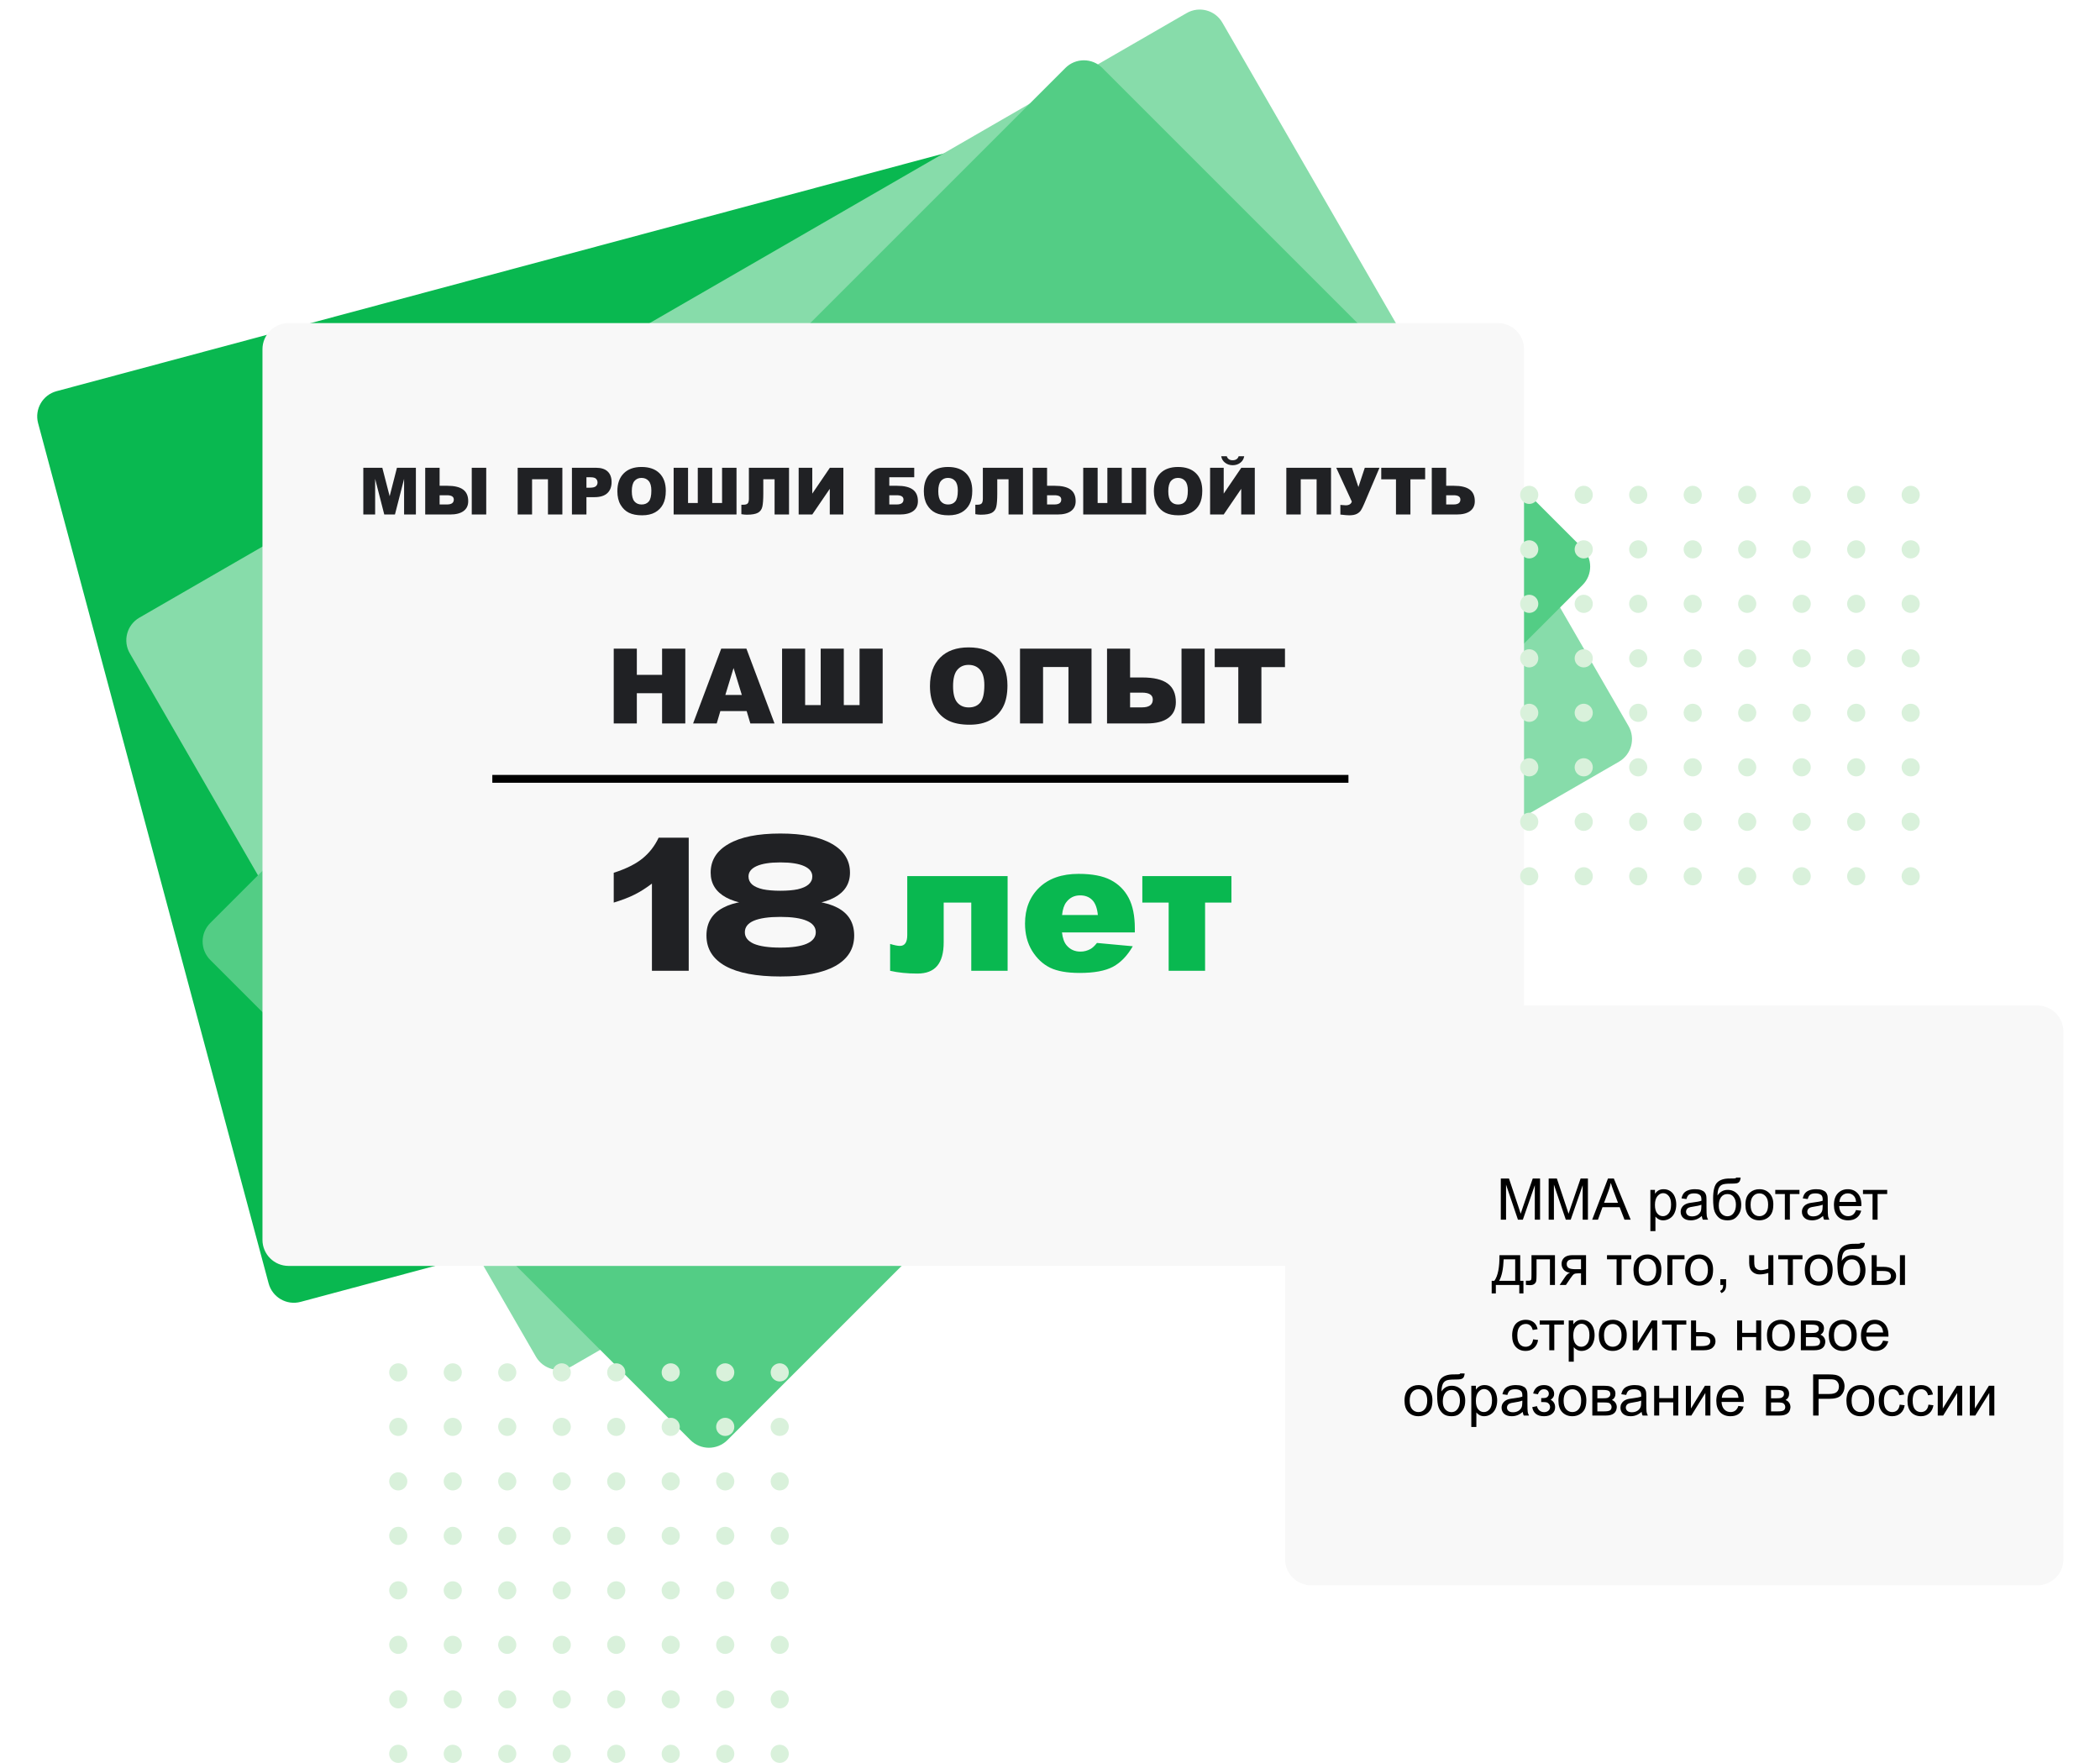 <svg width="804" height="675" viewBox="0 0 804 675" fill="none" xmlns="http://www.w3.org/2000/svg">
<g clip-path="url(#clip0_2132_2)">
<g filter="url(#filter0_d_2132_2)">
<path d="M478.883 25.946L31.659 145.779C26.325 147.208 23.159 152.692 24.588 158.026L112.845 487.407C114.275 492.742 119.758 495.908 125.093 494.478L572.317 374.645C577.651 373.216 580.817 367.732 579.388 362.398L491.13 33.017C489.701 27.682 484.218 24.516 478.883 25.946Z" fill="#09B850"/>
</g>
<path d="M454.329 5L53.359 236.5C48.577 239.261 46.938 245.377 49.699 250.16L205.199 519.494C207.961 524.277 214.077 525.916 218.859 523.154L619.829 291.654C624.612 288.893 626.251 282.777 623.49 277.994L467.99 8.66C465.228 3.877 459.112 2.239 454.329 5Z" fill="#87DCAA"/>
<path d="M407.893 26.019L80.503 353.409C76.597 357.315 76.597 363.646 80.503 367.552L264.35 551.399C268.256 555.305 274.587 555.305 278.493 551.399L605.883 224.009C609.788 220.104 609.788 213.772 605.883 209.867L422.035 26.019C418.13 22.114 411.798 22.114 407.893 26.019Z" fill="#53CD85"/>
<g filter="url(#filter1_d_2132_2)">
<path d="M583.488 119.712H120.488C114.965 119.712 110.488 124.189 110.488 129.712V470.712C110.488 476.235 114.965 480.712 120.488 480.712H583.488C589.011 480.712 593.488 476.235 593.488 470.712V129.712C593.488 124.189 589.011 119.712 583.488 119.712Z" fill="#F8F8F8"/>
</g>
<path d="M731.523 192.955C729.602 192.955 728.045 191.398 728.045 189.477C728.045 187.557 729.602 186 731.523 186C733.443 186 735 187.557 735 189.477C735 191.398 733.443 192.955 731.523 192.955Z" fill="#D9F1DB"/>
<path d="M689.794 192.955C687.874 192.955 686.317 191.398 686.317 189.477C686.317 187.557 687.874 186 689.794 186C691.715 186 693.271 187.557 693.271 189.477C693.271 191.398 691.715 192.955 689.794 192.955Z" fill="#D9F1DB"/>
<path d="M710.659 192.955C708.739 192.955 707.182 191.398 707.182 189.477C707.182 187.557 708.739 186 710.659 186C712.58 186 714.137 187.557 714.137 189.477C714.137 191.398 712.58 192.955 710.659 192.955Z" fill="#D9F1DB"/>
<path d="M668.931 192.955C667.01 192.955 665.454 191.398 665.454 189.477C665.454 187.557 667.01 186 668.931 186C670.851 186 672.408 187.557 672.408 189.477C672.408 191.398 670.851 192.955 668.931 192.955Z" fill="#D9F1DB"/>
<path d="M627.204 192.955C625.284 192.955 623.727 191.398 623.727 189.477C623.727 187.557 625.284 186 627.204 186C629.125 186 630.682 187.557 630.682 189.477C630.682 191.398 629.125 192.955 627.204 192.955Z" fill="#D9F1DB"/>
<path d="M648.07 192.955C646.149 192.955 644.592 191.398 644.592 189.477C644.592 187.557 646.149 186 648.07 186C649.99 186 651.547 187.557 651.547 189.477C651.547 191.398 649.99 192.955 648.07 192.955Z" fill="#D9F1DB"/>
<path d="M585.476 192.955C583.555 192.955 581.999 191.398 581.999 189.477C581.999 187.557 583.555 186 585.476 186C587.396 186 588.953 187.557 588.953 189.477C588.953 191.398 587.396 192.955 585.476 192.955Z" fill="#D9F1DB"/>
<path d="M606.341 192.955C604.421 192.955 602.864 191.398 602.864 189.477C602.864 187.557 604.421 186 606.341 186C608.262 186 609.818 187.557 609.818 189.477C609.818 191.398 608.262 192.955 606.341 192.955Z" fill="#D9F1DB"/>
<path d="M731.523 213.819C729.602 213.819 728.045 212.262 728.045 210.342C728.045 208.421 729.602 206.864 731.523 206.864C733.443 206.864 735 208.421 735 210.342C735 212.262 733.443 213.819 731.523 213.819Z" fill="#D9F1DB"/>
<path d="M689.794 213.819C687.874 213.819 686.317 212.262 686.317 210.342C686.317 208.421 687.874 206.864 689.794 206.864C691.715 206.864 693.271 208.421 693.271 210.342C693.271 212.262 691.715 213.819 689.794 213.819Z" fill="#D9F1DB"/>
<path d="M710.659 213.819C708.739 213.819 707.182 212.262 707.182 210.342C707.182 208.421 708.739 206.864 710.659 206.864C712.58 206.864 714.137 208.421 714.137 210.342C714.137 212.262 712.58 213.819 710.659 213.819Z" fill="#D9F1DB"/>
<path d="M668.931 213.819C667.01 213.819 665.454 212.262 665.454 210.342C665.454 208.421 667.01 206.864 668.931 206.864C670.851 206.864 672.408 208.421 672.408 210.342C672.408 212.262 670.851 213.819 668.931 213.819Z" fill="#D9F1DB"/>
<path d="M627.204 213.819C625.284 213.819 623.727 212.262 623.727 210.342C623.727 208.421 625.284 206.864 627.204 206.864C629.125 206.864 630.682 208.421 630.682 210.342C630.682 212.262 629.125 213.819 627.204 213.819Z" fill="#D9F1DB"/>
<path d="M648.07 213.819C646.149 213.819 644.592 212.262 644.592 210.342C644.592 208.421 646.149 206.864 648.07 206.864C649.99 206.864 651.547 208.421 651.547 210.342C651.547 212.262 649.99 213.819 648.07 213.819Z" fill="#D9F1DB"/>
<path d="M585.476 213.819C583.555 213.819 581.999 212.262 581.999 210.342C581.999 208.421 583.555 206.864 585.476 206.864C587.396 206.864 588.953 208.421 588.953 210.342C588.953 212.262 587.396 213.819 585.476 213.819Z" fill="#D9F1DB"/>
<path d="M606.341 213.819C604.421 213.819 602.864 212.262 602.864 210.342C602.864 208.421 604.421 206.864 606.341 206.864C608.262 206.864 609.818 208.421 609.818 210.342C609.818 212.262 608.262 213.819 606.341 213.819Z" fill="#D9F1DB"/>
<path d="M731.523 234.681C729.602 234.681 728.045 233.124 728.045 231.204C728.045 229.283 729.602 227.727 731.523 227.727C733.443 227.727 735 229.283 735 231.204C735 233.124 733.443 234.681 731.523 234.681Z" fill="#D9F1DB"/>
<path d="M689.794 234.681C687.874 234.681 686.317 233.124 686.317 231.204C686.317 229.283 687.874 227.727 689.794 227.727C691.715 227.727 693.271 229.283 693.271 231.204C693.271 233.124 691.715 234.681 689.794 234.681Z" fill="#D9F1DB"/>
<path d="M710.659 234.681C708.739 234.681 707.182 233.124 707.182 231.204C707.182 229.283 708.739 227.727 710.659 227.727C712.58 227.727 714.137 229.283 714.137 231.204C714.137 233.124 712.58 234.681 710.659 234.681Z" fill="#D9F1DB"/>
<path d="M668.931 234.681C667.01 234.681 665.454 233.124 665.454 231.204C665.454 229.283 667.01 227.727 668.931 227.727C670.851 227.727 672.408 229.283 672.408 231.204C672.408 233.124 670.851 234.681 668.931 234.681Z" fill="#D9F1DB"/>
<path d="M627.204 234.681C625.284 234.681 623.727 233.124 623.727 231.204C623.727 229.283 625.284 227.727 627.204 227.727C629.125 227.727 630.682 229.283 630.682 231.204C630.682 233.124 629.125 234.681 627.204 234.681Z" fill="#D9F1DB"/>
<path d="M648.07 234.681C646.149 234.681 644.592 233.124 644.592 231.204C644.592 229.283 646.149 227.727 648.07 227.727C649.99 227.727 651.547 229.283 651.547 231.204C651.547 233.124 649.99 234.681 648.07 234.681Z" fill="#D9F1DB"/>
<path d="M585.476 234.681C583.555 234.681 581.999 233.124 581.999 231.204C581.999 229.283 583.555 227.727 585.476 227.727C587.396 227.727 588.953 229.283 588.953 231.204C588.953 233.124 587.396 234.681 585.476 234.681Z" fill="#D9F1DB"/>
<path d="M606.341 234.681C604.421 234.681 602.864 233.124 602.864 231.204C602.864 229.283 604.421 227.727 606.341 227.727C608.262 227.727 609.818 229.283 609.818 231.204C609.818 233.124 608.262 234.681 606.341 234.681Z" fill="#D9F1DB"/>
<path d="M731.523 255.545C729.602 255.545 728.045 253.989 728.045 252.068C728.045 250.148 729.602 248.591 731.523 248.591C733.443 248.591 735 250.148 735 252.068C735 253.989 733.443 255.545 731.523 255.545Z" fill="#D9F1DB"/>
<path d="M689.794 255.545C687.874 255.545 686.317 253.989 686.317 252.068C686.317 250.148 687.874 248.591 689.794 248.591C691.715 248.591 693.271 250.148 693.271 252.068C693.271 253.989 691.715 255.545 689.794 255.545Z" fill="#D9F1DB"/>
<path d="M710.659 255.545C708.739 255.545 707.182 253.989 707.182 252.068C707.182 250.148 708.739 248.591 710.659 248.591C712.58 248.591 714.137 250.148 714.137 252.068C714.137 253.989 712.58 255.545 710.659 255.545Z" fill="#D9F1DB"/>
<path d="M668.931 255.545C667.01 255.545 665.454 253.989 665.454 252.068C665.454 250.148 667.01 248.591 668.931 248.591C670.851 248.591 672.408 250.148 672.408 252.068C672.408 253.989 670.851 255.545 668.931 255.545Z" fill="#D9F1DB"/>
<path d="M627.204 255.545C625.284 255.545 623.727 253.989 623.727 252.068C623.727 250.148 625.284 248.591 627.204 248.591C629.125 248.591 630.682 250.148 630.682 252.068C630.682 253.989 629.125 255.545 627.204 255.545Z" fill="#D9F1DB"/>
<path d="M648.07 255.545C646.149 255.545 644.592 253.989 644.592 252.068C644.592 250.148 646.149 248.591 648.07 248.591C649.99 248.591 651.547 250.148 651.547 252.068C651.547 253.989 649.99 255.545 648.07 255.545Z" fill="#D9F1DB"/>
<path d="M585.476 255.545C583.555 255.545 581.999 253.989 581.999 252.068C581.999 250.148 583.555 248.591 585.476 248.591C587.396 248.591 588.953 250.148 588.953 252.068C588.953 253.989 587.396 255.545 585.476 255.545Z" fill="#D9F1DB"/>
<path d="M606.341 255.545C604.421 255.545 602.864 253.989 602.864 252.068C602.864 250.148 604.421 248.591 606.341 248.591C608.262 248.591 609.818 250.148 609.818 252.068C609.818 253.989 608.262 255.545 606.341 255.545Z" fill="#D9F1DB"/>
<path d="M731.523 276.41C729.602 276.41 728.045 274.853 728.045 272.932C728.045 271.012 729.602 269.455 731.523 269.455C733.443 269.455 735 271.012 735 272.932C735 274.853 733.443 276.41 731.523 276.41Z" fill="#D9F1DB"/>
<path d="M689.794 276.41C687.874 276.41 686.317 274.853 686.317 272.932C686.317 271.012 687.874 269.455 689.794 269.455C691.715 269.455 693.271 271.012 693.271 272.932C693.271 274.853 691.715 276.41 689.794 276.41Z" fill="#D9F1DB"/>
<path d="M710.659 276.41C708.739 276.41 707.182 274.853 707.182 272.932C707.182 271.012 708.739 269.455 710.659 269.455C712.58 269.455 714.137 271.012 714.137 272.932C714.137 274.853 712.58 276.41 710.659 276.41Z" fill="#D9F1DB"/>
<path d="M668.931 276.41C667.01 276.41 665.454 274.853 665.454 272.932C665.454 271.012 667.01 269.455 668.931 269.455C670.851 269.455 672.408 271.012 672.408 272.932C672.408 274.853 670.851 276.41 668.931 276.41Z" fill="#D9F1DB"/>
<path d="M627.204 276.41C625.284 276.41 623.727 274.853 623.727 272.932C623.727 271.012 625.284 269.455 627.204 269.455C629.125 269.455 630.682 271.012 630.682 272.932C630.682 274.853 629.125 276.41 627.204 276.41Z" fill="#D9F1DB"/>
<path d="M648.07 276.41C646.149 276.41 644.592 274.853 644.592 272.932C644.592 271.012 646.149 269.455 648.07 269.455C649.99 269.455 651.547 271.012 651.547 272.932C651.547 274.853 649.99 276.41 648.07 276.41Z" fill="#D9F1DB"/>
<path d="M585.476 276.41C583.555 276.41 581.999 274.853 581.999 272.932C581.999 271.012 583.555 269.455 585.476 269.455C587.396 269.455 588.953 271.012 588.953 272.932C588.953 274.853 587.396 276.41 585.476 276.41Z" fill="#D9F1DB"/>
<path d="M606.341 276.41C604.421 276.41 602.864 274.853 602.864 272.932C602.864 271.012 604.421 269.455 606.341 269.455C608.262 269.455 609.818 271.012 609.818 272.932C609.818 274.853 608.262 276.41 606.341 276.41Z" fill="#D9F1DB"/>
<path d="M731.523 297.273C729.602 297.273 728.045 295.716 728.045 293.796C728.045 291.875 729.602 290.318 731.523 290.318C733.443 290.318 735 291.875 735 293.796C735 295.716 733.443 297.273 731.523 297.273Z" fill="#D9F1DB"/>
<path d="M689.794 297.273C687.874 297.273 686.317 295.716 686.317 293.796C686.317 291.875 687.874 290.318 689.794 290.318C691.715 290.318 693.271 291.875 693.271 293.796C693.271 295.716 691.715 297.273 689.794 297.273Z" fill="#D9F1DB"/>
<path d="M710.659 297.273C708.739 297.273 707.182 295.716 707.182 293.796C707.182 291.875 708.739 290.318 710.659 290.318C712.58 290.318 714.137 291.875 714.137 293.796C714.137 295.716 712.58 297.273 710.659 297.273Z" fill="#D9F1DB"/>
<path d="M668.931 297.273C667.01 297.273 665.454 295.716 665.454 293.796C665.454 291.875 667.01 290.318 668.931 290.318C670.851 290.318 672.408 291.875 672.408 293.796C672.408 295.716 670.851 297.273 668.931 297.273Z" fill="#D9F1DB"/>
<path d="M627.204 297.273C625.284 297.273 623.727 295.716 623.727 293.796C623.727 291.875 625.284 290.318 627.204 290.318C629.125 290.318 630.682 291.875 630.682 293.796C630.682 295.716 629.125 297.273 627.204 297.273Z" fill="#D9F1DB"/>
<path d="M648.07 297.273C646.149 297.273 644.592 295.716 644.592 293.796C644.592 291.875 646.149 290.318 648.07 290.318C649.99 290.318 651.547 291.875 651.547 293.796C651.547 295.716 649.99 297.273 648.07 297.273Z" fill="#D9F1DB"/>
<path d="M585.476 297.273C583.555 297.273 581.999 295.716 581.999 293.796C581.999 291.875 583.555 290.318 585.476 290.318C587.396 290.318 588.953 291.875 588.953 293.796C588.953 295.716 587.396 297.273 585.476 297.273Z" fill="#D9F1DB"/>
<path d="M606.341 297.273C604.421 297.273 602.864 295.716 602.864 293.796C602.864 291.875 604.421 290.318 606.341 290.318C608.262 290.318 609.818 291.875 609.818 293.796C609.818 295.716 608.262 297.273 606.341 297.273Z" fill="#D9F1DB"/>
<path d="M731.523 318.136C729.602 318.136 728.045 316.579 728.045 314.659C728.045 312.738 729.602 311.182 731.523 311.182C733.443 311.182 735 312.738 735 314.659C735 316.579 733.443 318.136 731.523 318.136Z" fill="#D9F1DB"/>
<path d="M689.794 318.136C687.874 318.136 686.317 316.579 686.317 314.659C686.317 312.738 687.874 311.182 689.794 311.182C691.715 311.182 693.271 312.738 693.271 314.659C693.271 316.579 691.715 318.136 689.794 318.136Z" fill="#D9F1DB"/>
<path d="M710.659 318.136C708.739 318.136 707.182 316.579 707.182 314.659C707.182 312.738 708.739 311.182 710.659 311.182C712.58 311.182 714.137 312.738 714.137 314.659C714.137 316.579 712.58 318.136 710.659 318.136Z" fill="#D9F1DB"/>
<path d="M668.931 318.136C667.01 318.136 665.454 316.579 665.454 314.659C665.454 312.738 667.01 311.182 668.931 311.182C670.851 311.182 672.408 312.738 672.408 314.659C672.408 316.579 670.851 318.136 668.931 318.136Z" fill="#D9F1DB"/>
<path d="M627.204 318.136C625.284 318.136 623.727 316.579 623.727 314.659C623.727 312.738 625.284 311.182 627.204 311.182C629.125 311.182 630.682 312.738 630.682 314.659C630.682 316.579 629.125 318.136 627.204 318.136Z" fill="#D9F1DB"/>
<path d="M648.07 318.136C646.149 318.136 644.592 316.579 644.592 314.659C644.592 312.738 646.149 311.182 648.07 311.182C649.99 311.182 651.547 312.738 651.547 314.659C651.547 316.579 649.99 318.136 648.07 318.136Z" fill="#D9F1DB"/>
<path d="M585.476 318.136C583.555 318.136 581.999 316.579 581.999 314.659C581.999 312.738 583.555 311.182 585.476 311.182C587.396 311.182 588.953 312.738 588.953 314.659C588.953 316.579 587.396 318.136 585.476 318.136Z" fill="#D9F1DB"/>
<path d="M606.341 318.136C604.421 318.136 602.864 316.579 602.864 314.659C602.864 312.738 604.421 311.182 606.341 311.182C608.262 311.182 609.818 312.738 609.818 314.659C609.818 316.579 608.262 318.136 606.341 318.136Z" fill="#D9F1DB"/>
<path d="M731.523 338.999C729.602 338.999 728.045 337.443 728.045 335.522C728.045 333.602 729.602 332.045 731.523 332.045C733.443 332.045 735 333.602 735 335.522C735 337.443 733.443 338.999 731.523 338.999Z" fill="#D9F1DB"/>
<path d="M689.794 338.999C687.874 338.999 686.317 337.443 686.317 335.522C686.317 333.602 687.874 332.045 689.794 332.045C691.715 332.045 693.271 333.602 693.271 335.522C693.271 337.443 691.715 338.999 689.794 338.999Z" fill="#D9F1DB"/>
<path d="M710.659 338.999C708.739 338.999 707.182 337.443 707.182 335.522C707.182 333.602 708.739 332.045 710.659 332.045C712.58 332.045 714.137 333.602 714.137 335.522C714.137 337.443 712.58 338.999 710.659 338.999Z" fill="#D9F1DB"/>
<path d="M668.931 338.999C667.01 338.999 665.454 337.443 665.454 335.522C665.454 333.602 667.01 332.045 668.931 332.045C670.851 332.045 672.408 333.602 672.408 335.522C672.408 337.443 670.851 338.999 668.931 338.999Z" fill="#D9F1DB"/>
<path d="M627.204 338.999C625.284 338.999 623.727 337.443 623.727 335.522C623.727 333.602 625.284 332.045 627.204 332.045C629.125 332.045 630.682 333.602 630.682 335.522C630.682 337.443 629.125 338.999 627.204 338.999Z" fill="#D9F1DB"/>
<path d="M648.07 338.999C646.149 338.999 644.592 337.443 644.592 335.522C644.592 333.602 646.149 332.045 648.07 332.045C649.99 332.045 651.547 333.602 651.547 335.522C651.547 337.443 649.99 338.999 648.07 338.999Z" fill="#D9F1DB"/>
<path d="M585.476 338.999C583.555 338.999 581.999 337.443 581.999 335.522C581.999 333.602 583.555 332.045 585.476 332.045C587.396 332.045 588.953 333.602 588.953 335.522C588.953 337.443 587.396 338.999 585.476 338.999Z" fill="#D9F1DB"/>
<path d="M606.341 338.999C604.421 338.999 602.864 337.443 602.864 335.522C602.864 333.602 604.421 332.045 606.341 332.045C608.262 332.045 609.818 333.602 609.818 335.522C609.818 337.443 608.262 338.999 606.341 338.999Z" fill="#D9F1DB"/>
<path d="M298.523 528.955C296.602 528.955 295.045 527.398 295.045 525.477C295.045 523.557 296.602 522 298.523 522C300.443 522 302 523.557 302 525.477C302 527.398 300.443 528.955 298.523 528.955Z" fill="#D9F1DB"/>
<path d="M256.794 528.955C254.874 528.955 253.317 527.398 253.317 525.477C253.317 523.557 254.874 522 256.794 522C258.715 522 260.271 523.557 260.271 525.477C260.271 527.398 258.715 528.955 256.794 528.955Z" fill="#D9F1DB"/>
<path d="M277.659 528.955C275.739 528.955 274.182 527.398 274.182 525.477C274.182 523.557 275.739 522 277.659 522C279.58 522 281.137 523.557 281.137 525.477C281.137 527.398 279.58 528.955 277.659 528.955Z" fill="#D9F1DB"/>
<path d="M235.931 528.955C234.01 528.955 232.454 527.398 232.454 525.477C232.454 523.557 234.01 522 235.931 522C237.851 522 239.408 523.557 239.408 525.477C239.408 527.398 237.851 528.955 235.931 528.955Z" fill="#D9F1DB"/>
<path d="M194.204 528.955C192.284 528.955 190.727 527.398 190.727 525.477C190.727 523.557 192.284 522 194.204 522C196.125 522 197.682 523.557 197.682 525.477C197.682 527.398 196.125 528.955 194.204 528.955Z" fill="#D9F1DB"/>
<path d="M215.07 528.955C213.149 528.955 211.592 527.398 211.592 525.477C211.592 523.557 213.149 522 215.07 522C216.99 522 218.547 523.557 218.547 525.477C218.547 527.398 216.99 528.955 215.07 528.955Z" fill="#D9F1DB"/>
<path d="M152.476 528.955C150.555 528.955 148.999 527.398 148.999 525.477C148.999 523.557 150.555 522 152.476 522C154.396 522 155.953 523.557 155.953 525.477C155.953 527.398 154.396 528.955 152.476 528.955Z" fill="#D9F1DB"/>
<path d="M173.341 528.955C171.421 528.955 169.864 527.398 169.864 525.477C169.864 523.557 171.421 522 173.341 522C175.262 522 176.818 523.557 176.818 525.477C176.818 527.398 175.262 528.955 173.341 528.955Z" fill="#D9F1DB"/>
<path d="M298.523 549.819C296.602 549.819 295.045 548.262 295.045 546.342C295.045 544.421 296.602 542.864 298.523 542.864C300.443 542.864 302 544.421 302 546.342C302 548.262 300.443 549.819 298.523 549.819Z" fill="#D9F1DB"/>
<path d="M256.794 549.819C254.874 549.819 253.317 548.262 253.317 546.342C253.317 544.421 254.874 542.864 256.794 542.864C258.715 542.864 260.271 544.421 260.271 546.342C260.271 548.262 258.715 549.819 256.794 549.819Z" fill="#D9F1DB"/>
<path d="M277.659 549.819C275.739 549.819 274.182 548.262 274.182 546.342C274.182 544.421 275.739 542.864 277.659 542.864C279.58 542.864 281.137 544.421 281.137 546.342C281.137 548.262 279.58 549.819 277.659 549.819Z" fill="#D9F1DB"/>
<path d="M235.931 549.819C234.01 549.819 232.454 548.262 232.454 546.342C232.454 544.421 234.01 542.864 235.931 542.864C237.851 542.864 239.408 544.421 239.408 546.342C239.408 548.262 237.851 549.819 235.931 549.819Z" fill="#D9F1DB"/>
<path d="M194.204 549.819C192.284 549.819 190.727 548.262 190.727 546.342C190.727 544.421 192.284 542.864 194.204 542.864C196.125 542.864 197.682 544.421 197.682 546.342C197.682 548.262 196.125 549.819 194.204 549.819Z" fill="#D9F1DB"/>
<path d="M215.07 549.819C213.149 549.819 211.592 548.262 211.592 546.342C211.592 544.421 213.149 542.864 215.07 542.864C216.99 542.864 218.547 544.421 218.547 546.342C218.547 548.262 216.99 549.819 215.07 549.819Z" fill="#D9F1DB"/>
<path d="M152.476 549.819C150.555 549.819 148.999 548.262 148.999 546.342C148.999 544.421 150.555 542.864 152.476 542.864C154.396 542.864 155.953 544.421 155.953 546.342C155.953 548.262 154.396 549.819 152.476 549.819Z" fill="#D9F1DB"/>
<path d="M173.341 549.819C171.421 549.819 169.864 548.262 169.864 546.342C169.864 544.421 171.421 542.864 173.341 542.864C175.262 542.864 176.818 544.421 176.818 546.342C176.818 548.262 175.262 549.819 173.341 549.819Z" fill="#D9F1DB"/>
<path d="M298.523 570.681C296.602 570.681 295.045 569.124 295.045 567.204C295.045 565.283 296.602 563.727 298.523 563.727C300.443 563.727 302 565.283 302 567.204C302 569.124 300.443 570.681 298.523 570.681Z" fill="#D9F1DB"/>
<path d="M256.794 570.681C254.874 570.681 253.317 569.124 253.317 567.204C253.317 565.283 254.874 563.727 256.794 563.727C258.715 563.727 260.271 565.283 260.271 567.204C260.271 569.124 258.715 570.681 256.794 570.681Z" fill="#D9F1DB"/>
<path d="M277.659 570.681C275.739 570.681 274.182 569.124 274.182 567.204C274.182 565.283 275.739 563.727 277.659 563.727C279.58 563.727 281.137 565.283 281.137 567.204C281.137 569.124 279.58 570.681 277.659 570.681Z" fill="#D9F1DB"/>
<path d="M235.931 570.681C234.01 570.681 232.454 569.124 232.454 567.204C232.454 565.283 234.01 563.727 235.931 563.727C237.851 563.727 239.408 565.283 239.408 567.204C239.408 569.124 237.851 570.681 235.931 570.681Z" fill="#D9F1DB"/>
<path d="M194.204 570.681C192.284 570.681 190.727 569.124 190.727 567.204C190.727 565.283 192.284 563.727 194.204 563.727C196.125 563.727 197.682 565.283 197.682 567.204C197.682 569.124 196.125 570.681 194.204 570.681Z" fill="#D9F1DB"/>
<path d="M215.07 570.681C213.149 570.681 211.592 569.124 211.592 567.204C211.592 565.283 213.149 563.727 215.07 563.727C216.99 563.727 218.547 565.283 218.547 567.204C218.547 569.124 216.99 570.681 215.07 570.681Z" fill="#D9F1DB"/>
<path d="M152.476 570.681C150.555 570.681 148.999 569.124 148.999 567.204C148.999 565.283 150.555 563.727 152.476 563.727C154.396 563.727 155.953 565.283 155.953 567.204C155.953 569.124 154.396 570.681 152.476 570.681Z" fill="#D9F1DB"/>
<path d="M173.341 570.681C171.421 570.681 169.864 569.124 169.864 567.204C169.864 565.283 171.421 563.727 173.341 563.727C175.262 563.727 176.818 565.283 176.818 567.204C176.818 569.124 175.262 570.681 173.341 570.681Z" fill="#D9F1DB"/>
<path d="M298.523 591.545C296.602 591.545 295.045 589.989 295.045 588.068C295.045 586.148 296.602 584.591 298.523 584.591C300.443 584.591 302 586.148 302 588.068C302 589.989 300.443 591.545 298.523 591.545Z" fill="#D9F1DB"/>
<path d="M256.794 591.545C254.874 591.545 253.317 589.989 253.317 588.068C253.317 586.148 254.874 584.591 256.794 584.591C258.715 584.591 260.271 586.148 260.271 588.068C260.271 589.989 258.715 591.545 256.794 591.545Z" fill="#D9F1DB"/>
<path d="M277.659 591.545C275.739 591.545 274.182 589.989 274.182 588.068C274.182 586.148 275.739 584.591 277.659 584.591C279.58 584.591 281.137 586.148 281.137 588.068C281.137 589.989 279.58 591.545 277.659 591.545Z" fill="#D9F1DB"/>
<path d="M235.931 591.545C234.01 591.545 232.454 589.989 232.454 588.068C232.454 586.148 234.01 584.591 235.931 584.591C237.851 584.591 239.408 586.148 239.408 588.068C239.408 589.989 237.851 591.545 235.931 591.545Z" fill="#D9F1DB"/>
<path d="M194.204 591.545C192.284 591.545 190.727 589.989 190.727 588.068C190.727 586.148 192.284 584.591 194.204 584.591C196.125 584.591 197.682 586.148 197.682 588.068C197.682 589.989 196.125 591.545 194.204 591.545Z" fill="#D9F1DB"/>
<path d="M215.07 591.545C213.149 591.545 211.592 589.989 211.592 588.068C211.592 586.148 213.149 584.591 215.07 584.591C216.99 584.591 218.547 586.148 218.547 588.068C218.547 589.989 216.99 591.545 215.07 591.545Z" fill="#D9F1DB"/>
<path d="M152.476 591.545C150.555 591.545 148.999 589.989 148.999 588.068C148.999 586.148 150.555 584.591 152.476 584.591C154.396 584.591 155.953 586.148 155.953 588.068C155.953 589.989 154.396 591.545 152.476 591.545Z" fill="#D9F1DB"/>
<path d="M173.341 591.545C171.421 591.545 169.864 589.989 169.864 588.068C169.864 586.148 171.421 584.591 173.341 584.591C175.262 584.591 176.818 586.148 176.818 588.068C176.818 589.989 175.262 591.545 173.341 591.545Z" fill="#D9F1DB"/>
<path d="M298.523 612.41C296.602 612.41 295.045 610.853 295.045 608.932C295.045 607.012 296.602 605.455 298.523 605.455C300.443 605.455 302 607.012 302 608.932C302 610.853 300.443 612.41 298.523 612.41Z" fill="#D9F1DB"/>
<path d="M256.794 612.41C254.874 612.41 253.317 610.853 253.317 608.932C253.317 607.012 254.874 605.455 256.794 605.455C258.715 605.455 260.271 607.012 260.271 608.932C260.271 610.853 258.715 612.41 256.794 612.41Z" fill="#D9F1DB"/>
<path d="M277.659 612.41C275.739 612.41 274.182 610.853 274.182 608.932C274.182 607.012 275.739 605.455 277.659 605.455C279.58 605.455 281.137 607.012 281.137 608.932C281.137 610.853 279.58 612.41 277.659 612.41Z" fill="#D9F1DB"/>
<path d="M235.931 612.41C234.01 612.41 232.454 610.853 232.454 608.932C232.454 607.012 234.01 605.455 235.931 605.455C237.851 605.455 239.408 607.012 239.408 608.932C239.408 610.853 237.851 612.41 235.931 612.41Z" fill="#D9F1DB"/>
<path d="M194.204 612.41C192.284 612.41 190.727 610.853 190.727 608.932C190.727 607.012 192.284 605.455 194.204 605.455C196.125 605.455 197.682 607.012 197.682 608.932C197.682 610.853 196.125 612.41 194.204 612.41Z" fill="#D9F1DB"/>
<path d="M215.07 612.41C213.149 612.41 211.592 610.853 211.592 608.932C211.592 607.012 213.149 605.455 215.07 605.455C216.99 605.455 218.547 607.012 218.547 608.932C218.547 610.853 216.99 612.41 215.07 612.41Z" fill="#D9F1DB"/>
<path d="M152.476 612.41C150.555 612.41 148.999 610.853 148.999 608.932C148.999 607.012 150.555 605.455 152.476 605.455C154.396 605.455 155.953 607.012 155.953 608.932C155.953 610.853 154.396 612.41 152.476 612.41Z" fill="#D9F1DB"/>
<path d="M173.341 612.41C171.421 612.41 169.864 610.853 169.864 608.932C169.864 607.012 171.421 605.455 173.341 605.455C175.262 605.455 176.818 607.012 176.818 608.932C176.818 610.853 175.262 612.41 173.341 612.41Z" fill="#D9F1DB"/>
<path d="M298.523 633.273C296.602 633.273 295.045 631.716 295.045 629.796C295.045 627.875 296.602 626.318 298.523 626.318C300.443 626.318 302 627.875 302 629.796C302 631.716 300.443 633.273 298.523 633.273Z" fill="#D9F1DB"/>
<path d="M256.794 633.273C254.874 633.273 253.317 631.716 253.317 629.796C253.317 627.875 254.874 626.318 256.794 626.318C258.715 626.318 260.271 627.875 260.271 629.796C260.271 631.716 258.715 633.273 256.794 633.273Z" fill="#D9F1DB"/>
<path d="M277.659 633.273C275.739 633.273 274.182 631.716 274.182 629.796C274.182 627.875 275.739 626.318 277.659 626.318C279.58 626.318 281.137 627.875 281.137 629.796C281.137 631.716 279.58 633.273 277.659 633.273Z" fill="#D9F1DB"/>
<path d="M235.931 633.273C234.01 633.273 232.454 631.716 232.454 629.796C232.454 627.875 234.01 626.318 235.931 626.318C237.851 626.318 239.408 627.875 239.408 629.796C239.408 631.716 237.851 633.273 235.931 633.273Z" fill="#D9F1DB"/>
<path d="M194.204 633.273C192.284 633.273 190.727 631.716 190.727 629.796C190.727 627.875 192.284 626.318 194.204 626.318C196.125 626.318 197.682 627.875 197.682 629.796C197.682 631.716 196.125 633.273 194.204 633.273Z" fill="#D9F1DB"/>
<path d="M215.07 633.273C213.149 633.273 211.592 631.716 211.592 629.796C211.592 627.875 213.149 626.318 215.07 626.318C216.99 626.318 218.547 627.875 218.547 629.796C218.547 631.716 216.99 633.273 215.07 633.273Z" fill="#D9F1DB"/>
<path d="M152.476 633.273C150.555 633.273 148.999 631.716 148.999 629.796C148.999 627.875 150.555 626.318 152.476 626.318C154.396 626.318 155.953 627.875 155.953 629.796C155.953 631.716 154.396 633.273 152.476 633.273Z" fill="#D9F1DB"/>
<path d="M173.341 633.273C171.421 633.273 169.864 631.716 169.864 629.796C169.864 627.875 171.421 626.318 173.341 626.318C175.262 626.318 176.818 627.875 176.818 629.796C176.818 631.716 175.262 633.273 173.341 633.273Z" fill="#D9F1DB"/>
<path d="M298.523 654.136C296.602 654.136 295.045 652.579 295.045 650.659C295.045 648.738 296.602 647.182 298.523 647.182C300.443 647.182 302 648.738 302 650.659C302 652.579 300.443 654.136 298.523 654.136Z" fill="#D9F1DB"/>
<path d="M256.794 654.136C254.874 654.136 253.317 652.579 253.317 650.659C253.317 648.738 254.874 647.182 256.794 647.182C258.715 647.182 260.271 648.738 260.271 650.659C260.271 652.579 258.715 654.136 256.794 654.136Z" fill="#D9F1DB"/>
<path d="M277.659 654.136C275.739 654.136 274.182 652.579 274.182 650.659C274.182 648.738 275.739 647.182 277.659 647.182C279.58 647.182 281.137 648.738 281.137 650.659C281.137 652.579 279.58 654.136 277.659 654.136Z" fill="#D9F1DB"/>
<path d="M235.931 654.136C234.01 654.136 232.454 652.579 232.454 650.659C232.454 648.738 234.01 647.182 235.931 647.182C237.851 647.182 239.408 648.738 239.408 650.659C239.408 652.579 237.851 654.136 235.931 654.136Z" fill="#D9F1DB"/>
<path d="M194.204 654.136C192.284 654.136 190.727 652.579 190.727 650.659C190.727 648.738 192.284 647.182 194.204 647.182C196.125 647.182 197.682 648.738 197.682 650.659C197.682 652.579 196.125 654.136 194.204 654.136Z" fill="#D9F1DB"/>
<path d="M215.07 654.136C213.149 654.136 211.592 652.579 211.592 650.659C211.592 648.738 213.149 647.182 215.07 647.182C216.99 647.182 218.547 648.738 218.547 650.659C218.547 652.579 216.99 654.136 215.07 654.136Z" fill="#D9F1DB"/>
<path d="M152.476 654.136C150.555 654.136 148.999 652.579 148.999 650.659C148.999 648.738 150.555 647.182 152.476 647.182C154.396 647.182 155.953 648.738 155.953 650.659C155.953 652.579 154.396 654.136 152.476 654.136Z" fill="#D9F1DB"/>
<path d="M173.341 654.136C171.421 654.136 169.864 652.579 169.864 650.659C169.864 648.738 171.421 647.182 173.341 647.182C175.262 647.182 176.818 648.738 176.818 650.659C176.818 652.579 175.262 654.136 173.341 654.136Z" fill="#D9F1DB"/>
<path d="M298.523 674.999C296.602 674.999 295.045 673.443 295.045 671.522C295.045 669.602 296.602 668.045 298.523 668.045C300.443 668.045 302 669.602 302 671.522C302 673.443 300.443 674.999 298.523 674.999Z" fill="#D9F1DB"/>
<path d="M256.794 674.999C254.874 674.999 253.317 673.443 253.317 671.522C253.317 669.602 254.874 668.045 256.794 668.045C258.715 668.045 260.271 669.602 260.271 671.522C260.271 673.443 258.715 674.999 256.794 674.999Z" fill="#D9F1DB"/>
<path d="M277.659 674.999C275.739 674.999 274.182 673.443 274.182 671.522C274.182 669.602 275.739 668.045 277.659 668.045C279.58 668.045 281.137 669.602 281.137 671.522C281.137 673.443 279.58 674.999 277.659 674.999Z" fill="#D9F1DB"/>
<path d="M235.931 674.999C234.01 674.999 232.454 673.443 232.454 671.522C232.454 669.602 234.01 668.045 235.931 668.045C237.851 668.045 239.408 669.602 239.408 671.522C239.408 673.443 237.851 674.999 235.931 674.999Z" fill="#D9F1DB"/>
<path d="M194.204 674.999C192.284 674.999 190.727 673.443 190.727 671.522C190.727 669.602 192.284 668.045 194.204 668.045C196.125 668.045 197.682 669.602 197.682 671.522C197.682 673.443 196.125 674.999 194.204 674.999Z" fill="#D9F1DB"/>
<path d="M215.07 674.999C213.149 674.999 211.592 673.443 211.592 671.522C211.592 669.602 213.149 668.045 215.07 668.045C216.99 668.045 218.547 669.602 218.547 671.522C218.547 673.443 216.99 674.999 215.07 674.999Z" fill="#D9F1DB"/>
<path d="M152.476 674.999C150.555 674.999 148.999 673.443 148.999 671.522C148.999 669.602 150.555 668.045 152.476 668.045C154.396 668.045 155.953 669.602 155.953 671.522C155.953 673.443 154.396 674.999 152.476 674.999Z" fill="#D9F1DB"/>
<path d="M173.341 674.999C171.421 674.999 169.864 673.443 169.864 671.522C169.864 669.602 171.421 668.045 173.341 668.045C175.262 668.045 176.818 669.602 176.818 671.522C176.818 673.443 175.262 674.999 173.341 674.999Z" fill="#D9F1DB"/>
<g filter="url(#filter2_d_2132_2)">
<path d="M790 381H512C506.477 381 502 385.477 502 391V593C502 598.523 506.477 603 512 603H790C795.523 603 800 598.523 800 593V391C800 385.477 795.523 381 790 381Z" fill="#F8F8F8"/>
</g>
<path d="M574.592 467V451.252H577.729L581.456 462.402C581.8 463.441 582.05 464.218 582.208 464.733C582.387 464.16 582.666 463.319 583.046 462.209L586.816 451.252H589.62V467H587.611V453.819L583.035 467H581.155L576.601 453.594V467H574.592ZM592.918 467V451.252H596.055L599.782 462.402C600.126 463.441 600.377 464.218 600.534 464.733C600.713 464.16 600.993 463.319 601.372 462.209L605.143 451.252H607.946V467H605.938V453.819L601.361 467H599.481L594.927 453.594V467H592.918ZM609.579 467L615.627 451.252H617.872L624.317 467H621.943L620.106 462.23H613.522L611.792 467H609.579ZM614.123 460.533H619.462L617.818 456.172C617.317 454.847 616.945 453.758 616.701 452.906C616.501 453.916 616.218 454.919 615.853 455.914L614.123 460.533ZM631.858 471.372V455.592H633.62V457.074C634.036 456.494 634.505 456.061 635.027 455.774C635.55 455.481 636.184 455.334 636.929 455.334C637.903 455.334 638.762 455.585 639.507 456.086C640.252 456.587 640.814 457.296 641.193 458.213C641.573 459.122 641.763 460.121 641.763 461.21C641.763 462.377 641.551 463.43 641.129 464.368C640.714 465.299 640.105 466.015 639.303 466.517C638.508 467.011 637.67 467.258 636.789 467.258C636.145 467.258 635.564 467.122 635.049 466.85C634.54 466.577 634.121 466.234 633.792 465.818V471.372H631.858ZM633.609 461.36C633.609 462.828 633.907 463.913 634.501 464.615C635.095 465.317 635.815 465.668 636.66 465.668C637.52 465.668 638.254 465.306 638.862 464.583C639.478 463.853 639.786 462.725 639.786 461.199C639.786 459.745 639.485 458.657 638.884 457.934C638.289 457.21 637.577 456.849 636.746 456.849C635.923 456.849 635.192 457.235 634.555 458.009C633.925 458.775 633.609 459.892 633.609 461.36ZM651.549 465.593C650.833 466.201 650.142 466.631 649.476 466.882C648.817 467.132 648.108 467.258 647.349 467.258C646.095 467.258 645.132 466.953 644.459 466.345C643.786 465.729 643.449 464.945 643.449 463.992C643.449 463.434 643.575 462.925 643.825 462.467C644.083 462.001 644.416 461.629 644.824 461.35C645.24 461.07 645.705 460.859 646.221 460.716C646.6 460.616 647.173 460.519 647.939 460.426C649.501 460.24 650.65 460.018 651.388 459.76C651.395 459.495 651.398 459.326 651.398 459.255C651.398 458.467 651.216 457.912 650.851 457.59C650.356 457.153 649.622 456.935 648.648 456.935C647.739 456.935 647.066 457.096 646.629 457.418C646.199 457.733 645.881 458.295 645.673 459.104L643.782 458.847C643.954 458.037 644.237 457.386 644.631 456.892C645.025 456.39 645.594 456.007 646.339 455.742C647.084 455.47 647.947 455.334 648.928 455.334C649.902 455.334 650.693 455.449 651.302 455.678C651.911 455.907 652.358 456.197 652.645 456.548C652.931 456.892 653.132 457.328 653.246 457.858C653.311 458.188 653.343 458.782 653.343 459.642V462.22C653.343 464.017 653.382 465.156 653.461 465.636C653.547 466.108 653.712 466.563 653.955 467H651.936C651.735 466.599 651.606 466.13 651.549 465.593ZM651.388 461.274C650.686 461.561 649.633 461.804 648.23 462.005C647.435 462.119 646.872 462.248 646.543 462.392C646.214 462.535 645.959 462.746 645.78 463.025C645.601 463.298 645.512 463.602 645.512 463.938C645.512 464.454 645.705 464.884 646.092 465.228C646.486 465.571 647.059 465.743 647.811 465.743C648.555 465.743 649.218 465.582 649.798 465.26C650.378 464.93 650.804 464.483 651.076 463.917C651.284 463.48 651.388 462.836 651.388 461.983V461.274ZM664.708 450.876L666.416 450.897C666.337 451.664 666.165 452.197 665.9 452.498C665.643 452.799 665.306 452.992 664.891 453.078C664.482 453.164 663.677 453.207 662.474 453.207C660.877 453.207 659.788 453.361 659.208 453.669C658.628 453.977 658.209 454.471 657.951 455.151C657.701 455.825 657.561 456.695 657.532 457.762C658.019 457.038 658.589 456.498 659.24 456.14C659.892 455.774 660.626 455.592 661.442 455.592C662.939 455.592 664.178 456.107 665.159 457.139C666.14 458.163 666.631 459.552 666.631 461.307C666.631 462.639 666.384 463.731 665.89 464.583C665.396 465.435 664.808 466.094 664.128 466.56C663.455 467.025 662.535 467.258 661.367 467.258C660.014 467.258 658.961 466.95 658.209 466.334C657.457 465.711 656.881 464.916 656.48 463.949C656.078 462.982 655.878 461.299 655.878 458.9C655.878 455.885 656.386 453.855 657.403 452.81C658.427 451.764 659.999 451.241 662.119 451.241C663.437 451.241 664.185 451.22 664.364 451.177C664.543 451.134 664.658 451.034 664.708 450.876ZM664.611 461.253C664.611 460.064 664.328 459.09 663.763 458.331C663.204 457.572 662.413 457.192 661.389 457.192C660.322 457.192 659.498 457.593 658.918 458.396C658.338 459.198 658.048 460.268 658.048 461.607C658.048 462.932 658.367 463.946 659.004 464.647C659.648 465.349 660.44 465.7 661.378 465.7C662.338 465.7 663.115 465.296 663.709 464.486C664.311 463.67 664.611 462.592 664.611 461.253ZM668.242 461.296C668.242 459.183 668.829 457.618 670.004 456.602C670.985 455.757 672.181 455.334 673.592 455.334C675.16 455.334 676.442 455.85 677.438 456.881C678.433 457.905 678.931 459.323 678.931 461.135C678.931 462.603 678.709 463.759 678.265 464.604C677.828 465.442 677.187 466.094 676.342 466.56C675.504 467.025 674.587 467.258 673.592 467.258C671.995 467.258 670.702 466.746 669.714 465.722C668.733 464.698 668.242 463.222 668.242 461.296ZM670.23 461.296C670.23 462.757 670.548 463.853 671.186 464.583C671.823 465.306 672.625 465.668 673.592 465.668C674.551 465.668 675.35 465.303 675.987 464.572C676.625 463.842 676.943 462.728 676.943 461.231C676.943 459.821 676.621 458.754 675.977 458.03C675.339 457.3 674.544 456.935 673.592 456.935C672.625 456.935 671.823 457.296 671.186 458.02C670.548 458.743 670.23 459.835 670.23 461.296ZM679.672 455.592H688.942V457.192H685.269V467H683.346V457.192H679.672V455.592ZM697.977 465.593C697.26 466.201 696.569 466.631 695.903 466.882C695.244 467.132 694.536 467.258 693.776 467.258C692.523 467.258 691.56 466.953 690.887 466.345C690.214 465.729 689.877 464.945 689.877 463.992C689.877 463.434 690.002 462.925 690.253 462.467C690.511 462.001 690.844 461.629 691.252 461.35C691.667 461.07 692.133 460.859 692.648 460.716C693.028 460.616 693.601 460.519 694.367 460.426C695.928 460.24 697.078 460.018 697.815 459.76C697.823 459.495 697.826 459.326 697.826 459.255C697.826 458.467 697.644 457.912 697.278 457.59C696.784 457.153 696.05 456.935 695.076 456.935C694.167 456.935 693.494 457.096 693.057 457.418C692.627 457.733 692.308 458.295 692.101 459.104L690.21 458.847C690.382 458.037 690.665 457.386 691.059 456.892C691.452 456.39 692.022 456.007 692.767 455.742C693.511 455.47 694.374 455.334 695.355 455.334C696.329 455.334 697.121 455.449 697.73 455.678C698.338 455.907 698.786 456.197 699.072 456.548C699.359 456.892 699.559 457.328 699.674 457.858C699.738 458.188 699.771 458.782 699.771 459.642V462.22C699.771 464.017 699.81 465.156 699.889 465.636C699.975 466.108 700.139 466.563 700.383 467H698.363C698.163 466.599 698.034 466.13 697.977 465.593ZM697.815 461.274C697.114 461.561 696.061 461.804 694.657 462.005C693.862 462.119 693.3 462.248 692.971 462.392C692.641 462.535 692.387 462.746 692.208 463.025C692.029 463.298 691.939 463.602 691.939 463.938C691.939 464.454 692.133 464.884 692.52 465.228C692.913 465.571 693.486 465.743 694.238 465.743C694.983 465.743 695.646 465.582 696.226 465.26C696.806 464.93 697.232 464.483 697.504 463.917C697.712 463.48 697.815 462.836 697.815 461.983V461.274ZM710.588 463.326L712.586 463.573C712.271 464.741 711.687 465.646 710.835 466.291C709.983 466.936 708.894 467.258 707.569 467.258C705.901 467.258 704.576 466.746 703.595 465.722C702.621 464.69 702.134 463.247 702.134 461.393C702.134 459.473 702.628 457.984 703.616 456.924C704.605 455.864 705.886 455.334 707.462 455.334C708.987 455.334 710.233 455.853 711.2 456.892C712.167 457.93 712.65 459.391 712.65 461.274C712.65 461.389 712.647 461.561 712.64 461.79H704.132C704.203 463.043 704.558 464.003 705.195 464.669C705.833 465.335 706.628 465.668 707.58 465.668C708.289 465.668 708.894 465.482 709.396 465.109C709.897 464.737 710.294 464.143 710.588 463.326ZM704.239 460.2H710.609C710.523 459.241 710.28 458.521 709.879 458.041C709.263 457.296 708.465 456.924 707.483 456.924C706.595 456.924 705.847 457.221 705.238 457.815C704.637 458.41 704.304 459.205 704.239 460.2ZM713.252 455.592H722.522V457.192H718.849V467H716.926V457.192H713.252V455.592ZM574.076 480.592H582.025V490.41H583.261V495.233H581.671V492H572.69V495.233H571.101V490.41H572.121C573.482 488.562 574.133 485.29 574.076 480.592ZM575.688 482.192C575.544 485.895 574.971 488.634 573.969 490.41H580.103V482.192H575.688ZM586.344 480.592H595.324V492H593.401V482.192H588.277V487.875C588.277 489.2 588.234 490.074 588.148 490.496C588.063 490.919 587.826 491.287 587.439 491.603C587.053 491.918 586.494 492.075 585.764 492.075C585.313 492.075 584.793 492.047 584.206 491.989V490.378H585.055C585.456 490.378 585.742 490.339 585.914 490.26C586.086 490.174 586.201 490.041 586.258 489.862C586.315 489.683 586.344 489.1 586.344 488.111V480.592ZM607.227 480.592V492H605.304V487.553H604.187C603.506 487.553 602.998 487.642 602.661 487.821C602.332 487.993 601.848 488.555 601.211 489.508L599.524 492H597.129L599.213 488.928C599.85 487.99 600.484 487.46 601.114 487.338C600.011 487.188 599.191 486.79 598.654 486.146C598.124 485.501 597.859 484.76 597.859 483.922C597.859 482.934 598.207 482.132 598.901 481.516C599.603 480.9 600.617 480.592 601.941 480.592H607.227ZM605.304 482.192H602.554C601.401 482.192 600.656 482.371 600.319 482.729C599.99 483.088 599.825 483.507 599.825 483.986C599.825 484.667 600.069 485.168 600.556 485.49C601.05 485.805 601.92 485.963 603.166 485.963H605.304V482.192ZM615.251 480.592H624.522V482.192H620.848V492H618.925V482.192H615.251V480.592ZM625.392 486.296C625.392 484.183 625.979 482.618 627.153 481.602C628.134 480.757 629.33 480.334 630.741 480.334C632.31 480.334 633.591 480.85 634.587 481.881C635.582 482.905 636.08 484.323 636.08 486.135C636.08 487.603 635.858 488.759 635.414 489.604C634.977 490.442 634.336 491.094 633.491 491.56C632.653 492.025 631.737 492.258 630.741 492.258C629.144 492.258 627.852 491.746 626.863 490.722C625.882 489.698 625.392 488.222 625.392 486.296ZM627.379 486.296C627.379 487.757 627.698 488.853 628.335 489.583C628.972 490.306 629.774 490.668 630.741 490.668C631.701 490.668 632.499 490.303 633.137 489.572C633.774 488.842 634.093 487.728 634.093 486.231C634.093 484.821 633.771 483.754 633.126 483.03C632.489 482.3 631.694 481.935 630.741 481.935C629.774 481.935 628.972 482.296 628.335 483.02C627.698 483.743 627.379 484.835 627.379 486.296ZM638.368 480.592H644.932V482.192H640.302V492H638.368V480.592ZM645.179 486.296C645.179 484.183 645.766 482.618 646.94 481.602C647.922 480.757 649.118 480.334 650.528 480.334C652.097 480.334 653.379 480.85 654.374 481.881C655.369 482.905 655.867 484.323 655.867 486.135C655.867 487.603 655.645 488.759 655.201 489.604C654.764 490.442 654.123 491.094 653.278 491.56C652.44 492.025 651.524 492.258 650.528 492.258C648.931 492.258 647.639 491.746 646.65 490.722C645.669 489.698 645.179 488.222 645.179 486.296ZM647.166 486.296C647.166 487.757 647.485 488.853 648.122 489.583C648.759 490.306 649.562 490.668 650.528 490.668C651.488 490.668 652.286 490.303 652.924 489.572C653.561 488.842 653.88 487.728 653.88 486.231C653.88 484.821 653.558 483.754 652.913 483.03C652.276 482.3 651.481 481.935 650.528 481.935C649.562 481.935 648.759 482.296 648.122 483.02C647.485 483.743 647.166 484.835 647.166 486.296ZM658.649 492V489.798H660.852V492C660.852 492.809 660.708 493.461 660.422 493.955C660.135 494.456 659.681 494.843 659.058 495.115L658.521 494.288C658.929 494.109 659.23 493.844 659.423 493.493C659.616 493.149 659.724 492.652 659.745 492H658.649ZM669.682 480.592H671.615V482.751C671.615 483.682 671.669 484.359 671.776 484.781C671.891 485.197 672.16 485.562 672.582 485.877C673.005 486.185 673.535 486.339 674.172 486.339C674.902 486.339 675.848 486.146 677.008 485.759V480.592H678.941V492H677.008V487.402C675.819 487.775 674.709 487.961 673.678 487.961C672.811 487.961 672.045 487.743 671.379 487.306C670.72 486.862 670.272 486.321 670.036 485.684C669.8 485.046 669.682 484.344 669.682 483.578V480.592ZM680.821 480.592H690.092V482.192H686.418V492H684.495V482.192H680.821V480.592ZM690.962 486.296C690.962 484.183 691.549 482.618 692.724 481.602C693.705 480.757 694.901 480.334 696.312 480.334C697.88 480.334 699.162 480.85 700.157 481.881C701.153 482.905 701.65 484.323 701.65 486.135C701.65 487.603 701.428 488.759 700.984 489.604C700.548 490.442 699.907 491.094 699.062 491.56C698.224 492.025 697.307 492.258 696.312 492.258C694.715 492.258 693.422 491.746 692.434 490.722C691.452 489.698 690.962 488.222 690.962 486.296ZM692.949 486.296C692.949 487.757 693.268 488.853 693.905 489.583C694.543 490.306 695.345 490.668 696.312 490.668C697.271 490.668 698.07 490.303 698.707 489.572C699.344 488.842 699.663 487.728 699.663 486.231C699.663 484.821 699.341 483.754 698.696 483.03C698.059 482.3 697.264 481.935 696.312 481.935C695.345 481.935 694.543 482.296 693.905 483.02C693.268 483.743 692.949 484.835 692.949 486.296ZM712.285 475.876L713.993 475.897C713.914 476.664 713.743 477.197 713.478 477.498C713.22 477.799 712.883 477.992 712.468 478.078C712.06 478.164 711.254 478.207 710.051 478.207C708.454 478.207 707.365 478.361 706.785 478.669C706.205 478.977 705.786 479.471 705.528 480.151C705.278 480.825 705.138 481.695 705.109 482.762C705.596 482.038 706.166 481.498 706.817 481.14C707.469 480.774 708.203 480.592 709.02 480.592C710.516 480.592 711.755 481.107 712.736 482.139C713.717 483.163 714.208 484.552 714.208 486.307C714.208 487.639 713.961 488.731 713.467 489.583C712.973 490.435 712.385 491.094 711.705 491.56C711.032 492.025 710.112 492.258 708.944 492.258C707.591 492.258 706.538 491.95 705.786 491.334C705.034 490.711 704.458 489.916 704.057 488.949C703.656 487.982 703.455 486.299 703.455 483.9C703.455 480.885 703.964 478.855 704.98 477.81C706.005 476.764 707.577 476.241 709.696 476.241C711.014 476.241 711.762 476.22 711.941 476.177C712.12 476.134 712.235 476.034 712.285 475.876ZM712.189 486.253C712.189 485.064 711.906 484.09 711.34 483.331C710.781 482.572 709.99 482.192 708.966 482.192C707.899 482.192 707.075 482.593 706.495 483.396C705.915 484.198 705.625 485.268 705.625 486.607C705.625 487.932 705.944 488.946 706.581 489.647C707.226 490.349 708.017 490.7 708.955 490.7C709.915 490.7 710.692 490.296 711.286 489.486C711.888 488.67 712.189 487.592 712.189 486.253ZM727.399 480.592H729.333V492H727.399V480.592ZM716.582 480.592H718.516V485.05H720.965C722.562 485.05 723.79 485.361 724.649 485.984C725.516 486.6 725.949 487.452 725.949 488.541C725.949 489.493 725.588 490.31 724.864 490.99C724.148 491.663 722.999 492 721.416 492H716.582V480.592ZM718.516 490.41H720.546C721.771 490.41 722.644 490.26 723.167 489.959C723.69 489.658 723.951 489.189 723.951 488.552C723.951 488.058 723.758 487.617 723.371 487.23C722.984 486.844 722.129 486.65 720.804 486.65H718.516V490.41ZM586.967 512.821L588.868 513.068C588.661 514.379 588.127 515.407 587.268 516.151C586.415 516.889 585.366 517.258 584.12 517.258C582.559 517.258 581.302 516.749 580.35 515.732C579.404 514.708 578.932 513.244 578.932 511.339C578.932 510.107 579.136 509.029 579.544 508.105C579.952 507.182 580.572 506.491 581.402 506.032C582.24 505.567 583.15 505.334 584.131 505.334C585.37 505.334 586.383 505.649 587.171 506.279C587.959 506.902 588.464 507.79 588.686 508.943L586.806 509.233C586.627 508.467 586.308 507.891 585.85 507.504C585.398 507.117 584.851 506.924 584.206 506.924C583.232 506.924 582.441 507.275 581.832 507.977C581.223 508.671 580.919 509.774 580.919 511.285C580.919 512.818 581.213 513.931 581.8 514.626C582.387 515.321 583.153 515.668 584.099 515.668C584.858 515.668 585.492 515.435 586 514.97C586.508 514.504 586.831 513.788 586.967 512.821ZM589.48 505.592H598.751V507.192H595.077V517H593.154V507.192H589.48V505.592ZM600.599 521.372V505.592H602.36V507.074C602.776 506.494 603.245 506.061 603.768 505.774C604.29 505.481 604.924 505.334 605.669 505.334C606.643 505.334 607.502 505.585 608.247 506.086C608.992 506.587 609.554 507.296 609.934 508.213C610.313 509.122 610.503 510.121 610.503 511.21C610.503 512.377 610.292 513.43 609.869 514.368C609.454 515.299 608.845 516.015 608.043 516.517C607.248 517.011 606.41 517.258 605.529 517.258C604.885 517.258 604.305 517.122 603.789 516.85C603.281 516.577 602.862 516.234 602.532 515.818V521.372H600.599ZM602.35 511.36C602.35 512.828 602.647 513.913 603.241 514.615C603.836 515.317 604.555 515.668 605.4 515.668C606.26 515.668 606.994 515.306 607.603 514.583C608.218 513.853 608.526 512.725 608.526 511.199C608.526 509.745 608.226 508.657 607.624 507.934C607.03 507.21 606.317 506.849 605.486 506.849C604.663 506.849 603.932 507.235 603.295 508.009C602.665 508.775 602.35 509.892 602.35 511.36ZM612.125 511.296C612.125 509.183 612.712 507.618 613.887 506.602C614.868 505.757 616.064 505.334 617.475 505.334C619.043 505.334 620.325 505.85 621.32 506.881C622.316 507.905 622.813 509.323 622.813 511.135C622.813 512.603 622.591 513.759 622.147 514.604C621.711 515.442 621.07 516.094 620.225 516.56C619.387 517.025 618.47 517.258 617.475 517.258C615.878 517.258 614.585 516.746 613.597 515.722C612.616 514.698 612.125 513.222 612.125 511.296ZM614.112 511.296C614.112 512.757 614.431 513.853 615.068 514.583C615.706 515.306 616.508 515.668 617.475 515.668C618.434 515.668 619.233 515.303 619.87 514.572C620.508 513.842 620.826 512.728 620.826 511.231C620.826 509.821 620.504 508.754 619.859 508.03C619.222 507.3 618.427 506.935 617.475 506.935C616.508 506.935 615.706 507.296 615.068 508.02C614.431 508.743 614.112 509.835 614.112 511.296ZM625.091 505.592H627.024V514.293L632.385 505.592H634.469V517H632.535V508.353L627.175 517H625.091V505.592ZM636.338 505.592H645.608V507.192H641.935V517H640.012V507.192H636.338V505.592ZM647.424 505.592H649.357V510.05H651.807C653.404 510.05 654.632 510.361 655.491 510.984C656.358 511.6 656.791 512.452 656.791 513.541C656.791 514.493 656.429 515.31 655.706 515.99C654.99 516.663 653.841 517 652.258 517H647.424V505.592ZM649.357 515.41H651.388C652.612 515.41 653.486 515.26 654.009 514.959C654.532 514.658 654.793 514.189 654.793 513.552C654.793 513.058 654.6 512.617 654.213 512.23C653.826 511.844 652.97 511.65 651.646 511.65H649.357V515.41ZM665.063 505.592H666.996V510.34H672.356V505.592H674.29V517H672.356V511.94H666.996V517H665.063V505.592ZM676.492 511.296C676.492 509.183 677.079 507.618 678.254 506.602C679.235 505.757 680.431 505.334 681.842 505.334C683.41 505.334 684.692 505.85 685.688 506.881C686.683 507.905 687.181 509.323 687.181 511.135C687.181 512.603 686.959 513.759 686.515 514.604C686.078 515.442 685.437 516.094 684.592 516.56C683.754 517.025 682.837 517.258 681.842 517.258C680.245 517.258 678.952 516.746 677.964 515.722C676.983 514.698 676.492 513.222 676.492 511.296ZM678.48 511.296C678.48 512.757 678.798 513.853 679.436 514.583C680.073 515.306 680.875 515.668 681.842 515.668C682.801 515.668 683.6 515.303 684.237 514.572C684.875 513.842 685.193 512.728 685.193 511.231C685.193 509.821 684.871 508.754 684.227 508.03C683.589 507.3 682.794 506.935 681.842 506.935C680.875 506.935 680.073 507.296 679.436 508.02C678.798 508.743 678.48 509.835 678.48 511.296ZM689.469 505.592H693.927C695.022 505.592 695.835 505.685 696.365 505.871C696.902 506.05 697.361 506.383 697.74 506.87C698.127 507.357 698.32 507.941 698.32 508.621C698.32 509.165 698.206 509.642 697.977 510.05C697.755 510.451 697.418 510.787 696.967 511.06C697.504 511.239 697.948 511.575 698.299 512.069C698.657 512.556 698.836 513.136 698.836 513.81C698.764 514.891 698.378 515.693 697.676 516.216C696.974 516.739 695.953 517 694.614 517H689.469V505.592ZM691.402 510.394H693.465C694.288 510.394 694.854 510.351 695.162 510.265C695.47 510.179 695.746 510.007 695.989 509.749C696.233 509.484 696.355 509.169 696.355 508.804C696.355 508.202 696.14 507.783 695.71 507.547C695.287 507.311 694.561 507.192 693.529 507.192H691.402V510.394ZM691.402 515.41H693.948C695.044 515.41 695.796 515.285 696.204 515.034C696.612 514.776 696.827 514.336 696.849 513.713C696.849 513.348 696.73 513.011 696.494 512.703C696.258 512.388 695.95 512.191 695.57 512.112C695.191 512.026 694.582 511.983 693.744 511.983H691.402V515.41ZM700.168 511.296C700.168 509.183 700.755 507.618 701.93 506.602C702.911 505.757 704.107 505.334 705.518 505.334C707.086 505.334 708.368 505.85 709.363 506.881C710.359 507.905 710.856 509.323 710.856 511.135C710.856 512.603 710.634 513.759 710.19 514.604C709.754 515.442 709.113 516.094 708.268 516.56C707.43 517.025 706.513 517.258 705.518 517.258C703.921 517.258 702.628 516.746 701.64 515.722C700.659 514.698 700.168 513.222 700.168 511.296ZM702.155 511.296C702.155 512.757 702.474 513.853 703.111 514.583C703.749 515.306 704.551 515.668 705.518 515.668C706.477 515.668 707.276 515.303 707.913 514.572C708.55 513.842 708.869 512.728 708.869 511.231C708.869 509.821 708.547 508.754 707.902 508.03C707.265 507.3 706.47 506.935 705.518 506.935C704.551 506.935 703.749 507.296 703.111 508.02C702.474 508.743 702.155 509.835 702.155 511.296ZM720.943 513.326L722.941 513.573C722.626 514.741 722.043 515.646 721.19 516.291C720.338 516.936 719.25 517.258 717.925 517.258C716.256 517.258 714.931 516.746 713.95 515.722C712.976 514.69 712.489 513.247 712.489 511.393C712.489 509.473 712.983 507.984 713.972 506.924C714.96 505.864 716.242 505.334 717.817 505.334C719.343 505.334 720.589 505.853 721.556 506.892C722.522 507.93 723.006 509.391 723.006 511.274C723.006 511.389 723.002 511.561 722.995 511.79H714.487C714.559 513.043 714.913 514.003 715.551 514.669C716.188 515.335 716.983 515.668 717.936 515.668C718.645 515.668 719.25 515.482 719.751 515.109C720.252 514.737 720.65 514.143 720.943 513.326ZM714.595 510.2H720.965C720.879 509.241 720.635 508.521 720.234 508.041C719.619 507.296 718.82 506.924 717.839 506.924C716.951 506.924 716.202 507.221 715.594 507.815C714.992 508.41 714.659 509.205 714.595 510.2ZM537.725 536.296C537.725 534.183 538.312 532.618 539.486 531.602C540.467 530.757 541.663 530.334 543.074 530.334C544.643 530.334 545.925 530.85 546.92 531.881C547.915 532.905 548.413 534.323 548.413 536.135C548.413 537.603 548.191 538.759 547.747 539.604C547.31 540.442 546.669 541.094 545.824 541.56C544.986 542.025 544.07 542.258 543.074 542.258C541.477 542.258 540.185 541.746 539.196 540.722C538.215 539.698 537.725 538.222 537.725 536.296ZM539.712 536.296C539.712 537.757 540.031 538.853 540.668 539.583C541.305 540.306 542.107 540.668 543.074 540.668C544.034 540.668 544.832 540.303 545.47 539.572C546.107 538.842 546.426 537.728 546.426 536.231C546.426 534.821 546.104 533.754 545.459 533.03C544.822 532.3 544.027 531.935 543.074 531.935C542.107 531.935 541.305 532.296 540.668 533.02C540.031 533.743 539.712 534.835 539.712 536.296ZM559.048 525.876L560.756 525.897C560.677 526.664 560.505 527.197 560.24 527.498C559.982 527.799 559.646 527.992 559.23 528.078C558.822 528.164 558.017 528.207 556.813 528.207C555.216 528.207 554.128 528.361 553.548 528.669C552.968 528.977 552.549 529.471 552.291 530.151C552.04 530.825 551.901 531.695 551.872 532.762C552.359 532.038 552.928 531.498 553.58 531.14C554.232 530.774 554.966 530.592 555.782 530.592C557.279 530.592 558.518 531.107 559.499 532.139C560.48 533.163 560.971 534.552 560.971 536.307C560.971 537.639 560.724 538.731 560.23 539.583C559.735 540.435 559.148 541.094 558.468 541.56C557.795 542.025 556.874 542.258 555.707 542.258C554.354 542.258 553.301 541.95 552.549 541.334C551.797 540.711 551.22 539.916 550.819 538.949C550.418 537.982 550.218 536.299 550.218 533.9C550.218 530.885 550.726 528.855 551.743 527.81C552.767 526.764 554.339 526.241 556.459 526.241C557.777 526.241 558.525 526.22 558.704 526.177C558.883 526.134 558.998 526.034 559.048 525.876ZM558.951 536.253C558.951 535.064 558.668 534.09 558.103 533.331C557.544 532.572 556.753 532.192 555.729 532.192C554.661 532.192 553.838 532.593 553.258 533.396C552.678 534.198 552.388 535.268 552.388 536.607C552.388 537.932 552.706 538.946 553.344 539.647C553.988 540.349 554.78 540.7 555.718 540.7C556.677 540.7 557.454 540.296 558.049 539.486C558.65 538.67 558.951 537.592 558.951 536.253ZM563.302 546.372V530.592H565.063V532.074C565.479 531.494 565.948 531.061 566.471 530.774C566.994 530.481 567.627 530.334 568.372 530.334C569.346 530.334 570.205 530.585 570.95 531.086C571.695 531.587 572.257 532.296 572.637 533.213C573.016 534.122 573.206 535.121 573.206 536.21C573.206 537.377 572.995 538.43 572.572 539.368C572.157 540.299 571.548 541.015 570.746 541.517C569.951 542.011 569.113 542.258 568.232 542.258C567.588 542.258 567.008 542.122 566.492 541.85C565.984 541.577 565.565 541.234 565.235 540.818V546.372H563.302ZM565.053 536.36C565.053 537.828 565.35 538.913 565.944 539.615C566.539 540.317 567.258 540.668 568.104 540.668C568.963 540.668 569.697 540.306 570.306 539.583C570.922 538.853 571.23 537.725 571.23 536.199C571.23 534.745 570.929 533.657 570.327 532.934C569.733 532.21 569.02 531.849 568.189 531.849C567.366 531.849 566.635 532.235 565.998 533.009C565.368 533.775 565.053 534.892 565.053 536.36ZM582.992 540.593C582.276 541.201 581.585 541.631 580.919 541.882C580.26 542.132 579.551 542.258 578.792 542.258C577.539 542.258 576.576 541.953 575.902 541.345C575.229 540.729 574.893 539.945 574.893 538.992C574.893 538.434 575.018 537.925 575.269 537.467C575.526 537.001 575.859 536.629 576.268 536.35C576.683 536.07 577.148 535.859 577.664 535.716C578.044 535.616 578.617 535.519 579.383 535.426C580.944 535.24 582.093 535.018 582.831 534.76C582.838 534.495 582.842 534.326 582.842 534.255C582.842 533.467 582.659 532.912 582.294 532.59C581.8 532.153 581.066 531.935 580.092 531.935C579.182 531.935 578.509 532.096 578.072 532.418C577.643 532.733 577.324 533.295 577.116 534.104L575.226 533.847C575.397 533.037 575.68 532.386 576.074 531.892C576.468 531.39 577.037 531.007 577.782 530.742C578.527 530.47 579.39 530.334 580.371 530.334C581.345 530.334 582.136 530.449 582.745 530.678C583.354 530.907 583.801 531.197 584.088 531.548C584.374 531.892 584.575 532.328 584.689 532.858C584.754 533.188 584.786 533.782 584.786 534.642V537.22C584.786 539.017 584.826 540.156 584.904 540.636C584.99 541.108 585.155 541.563 585.398 542H583.379C583.178 541.599 583.05 541.13 582.992 540.593ZM582.831 536.274C582.129 536.561 581.077 536.804 579.673 537.005C578.878 537.119 578.316 537.248 577.986 537.392C577.657 537.535 577.403 537.746 577.224 538.025C577.045 538.298 576.955 538.602 576.955 538.938C576.955 539.454 577.148 539.884 577.535 540.228C577.929 540.571 578.502 540.743 579.254 540.743C579.999 540.743 580.661 540.582 581.241 540.26C581.821 539.93 582.247 539.483 582.52 538.917C582.727 538.48 582.831 537.836 582.831 536.983V536.274ZM590.061 536.844V535.329C590.877 535.322 591.432 535.29 591.726 535.232C592.026 535.175 592.309 535.003 592.574 534.717C592.839 534.43 592.972 534.072 592.972 533.643C592.972 533.12 592.796 532.704 592.445 532.396C592.102 532.081 591.654 531.924 591.103 531.924C590.014 531.924 589.251 532.565 588.814 533.847L586.978 533.546C587.55 531.405 588.933 530.334 591.124 530.334C592.341 530.334 593.294 530.667 593.981 531.333C594.676 531.999 595.023 532.794 595.023 533.718C595.023 534.649 594.572 535.39 593.67 535.941C594.243 536.249 594.673 536.643 594.959 537.123C595.245 537.596 595.389 538.158 595.389 538.81C595.389 539.834 595.016 540.664 594.272 541.302C593.527 541.939 592.485 542.258 591.146 542.258C588.546 542.258 587.038 541.101 586.623 538.788L588.439 538.401C588.603 539.132 588.936 539.698 589.438 540.099C589.946 540.5 590.526 540.7 591.178 540.7C591.829 540.7 592.37 540.518 592.8 540.152C593.237 539.78 593.455 539.307 593.455 538.734C593.455 538.29 593.319 537.904 593.047 537.574C592.775 537.245 592.485 537.041 592.177 536.962C591.869 536.876 591.31 536.833 590.501 536.833C590.437 536.833 590.29 536.837 590.061 536.844ZM596.656 536.296C596.656 534.183 597.244 532.618 598.418 531.602C599.399 530.757 600.595 530.334 602.006 530.334C603.574 530.334 604.856 530.85 605.852 531.881C606.847 532.905 607.345 534.323 607.345 536.135C607.345 537.603 607.123 538.759 606.679 539.604C606.242 540.442 605.601 541.094 604.756 541.56C603.918 542.025 603.001 542.258 602.006 542.258C600.409 542.258 599.116 541.746 598.128 540.722C597.147 539.698 596.656 538.222 596.656 536.296ZM598.644 536.296C598.644 537.757 598.962 538.853 599.6 539.583C600.237 540.306 601.039 540.668 602.006 540.668C602.966 540.668 603.764 540.303 604.401 539.572C605.039 538.842 605.357 537.728 605.357 536.231C605.357 534.821 605.035 533.754 604.391 533.03C603.753 532.3 602.958 531.935 602.006 531.935C601.039 531.935 600.237 532.296 599.6 533.02C598.962 533.743 598.644 534.835 598.644 536.296ZM609.633 530.592H614.091C615.187 530.592 615.999 530.685 616.529 530.871C617.066 531.05 617.525 531.383 617.904 531.87C618.291 532.357 618.484 532.941 618.484 533.621C618.484 534.165 618.37 534.642 618.141 535.05C617.919 535.451 617.582 535.787 617.131 536.06C617.668 536.239 618.112 536.575 618.463 537.069C618.821 537.556 619 538.136 619 538.81C618.928 539.891 618.542 540.693 617.84 541.216C617.138 541.739 616.118 542 614.778 542H609.633V530.592ZM611.566 535.394H613.629C614.452 535.394 615.018 535.351 615.326 535.265C615.634 535.179 615.91 535.007 616.153 534.749C616.397 534.484 616.519 534.169 616.519 533.804C616.519 533.202 616.304 532.783 615.874 532.547C615.452 532.311 614.725 532.192 613.693 532.192H611.566V535.394ZM611.566 540.41H614.112C615.208 540.41 615.96 540.285 616.368 540.034C616.776 539.776 616.991 539.336 617.013 538.713C617.013 538.348 616.895 538.011 616.658 537.703C616.422 537.388 616.114 537.191 615.734 537.112C615.355 537.026 614.746 536.983 613.908 536.983H611.566V540.41ZM628.496 540.593C627.78 541.201 627.089 541.631 626.423 541.882C625.764 542.132 625.055 542.258 624.296 542.258C623.043 542.258 622.079 541.953 621.406 541.345C620.733 540.729 620.397 539.945 620.397 538.992C620.397 538.434 620.522 537.925 620.772 537.467C621.03 537.001 621.363 536.629 621.772 536.35C622.187 536.07 622.652 535.859 623.168 535.716C623.548 535.616 624.12 535.519 624.887 535.426C626.448 535.24 627.597 535.018 628.335 534.76C628.342 534.495 628.346 534.326 628.346 534.255C628.346 533.467 628.163 532.912 627.798 532.59C627.304 532.153 626.57 531.935 625.596 531.935C624.686 531.935 624.013 532.096 623.576 532.418C623.147 532.733 622.828 533.295 622.62 534.104L620.73 533.847C620.901 533.037 621.184 532.386 621.578 531.892C621.972 531.39 622.541 531.007 623.286 530.742C624.031 530.47 624.894 530.334 625.875 530.334C626.849 530.334 627.64 530.449 628.249 530.678C628.858 530.907 629.305 531.197 629.592 531.548C629.878 531.892 630.079 532.328 630.193 532.858C630.258 533.188 630.29 533.782 630.29 534.642V537.22C630.29 539.017 630.329 540.156 630.408 540.636C630.494 541.108 630.659 541.563 630.902 542H628.883C628.682 541.599 628.553 541.13 628.496 540.593ZM628.335 536.274C627.633 536.561 626.58 536.804 625.177 537.005C624.382 537.119 623.82 537.248 623.49 537.392C623.161 537.535 622.907 537.746 622.728 538.025C622.549 538.298 622.459 538.602 622.459 538.938C622.459 539.454 622.652 539.884 623.039 540.228C623.433 540.571 624.006 540.743 624.758 540.743C625.503 540.743 626.165 540.582 626.745 540.26C627.325 539.93 627.751 539.483 628.023 538.917C628.231 538.48 628.335 537.836 628.335 536.983V536.274ZM633.309 530.592H635.242V535.34H640.603V530.592H642.536V542H640.603V536.94H635.242V542H633.309V530.592ZM645.458 530.592H647.392V539.293L652.752 530.592H654.836V542H652.902V533.353L647.542 542H645.458V530.592ZM665.557 538.326L667.555 538.573C667.24 539.741 666.656 540.646 665.804 541.291C664.952 541.936 663.863 542.258 662.538 542.258C660.869 542.258 659.545 541.746 658.563 540.722C657.59 539.69 657.103 538.247 657.103 536.393C657.103 534.473 657.597 532.984 658.585 531.924C659.573 530.864 660.855 530.334 662.431 530.334C663.956 530.334 665.202 530.853 666.169 531.892C667.136 532.93 667.619 534.391 667.619 536.274C667.619 536.389 667.616 536.561 667.608 536.79H659.101C659.172 538.043 659.527 539.003 660.164 539.669C660.801 540.335 661.596 540.668 662.549 540.668C663.258 540.668 663.863 540.482 664.364 540.109C664.866 539.737 665.263 539.143 665.557 538.326ZM659.208 535.2H665.578C665.492 534.241 665.249 533.521 664.848 533.041C664.232 532.296 663.433 531.924 662.452 531.924C661.564 531.924 660.816 532.221 660.207 532.815C659.605 533.41 659.272 534.205 659.208 535.2ZM676.127 530.592H680.585C681.681 530.592 682.494 530.685 683.023 530.871C683.561 531.05 684.019 531.383 684.398 531.87C684.785 532.357 684.979 532.941 684.979 533.621C684.979 534.165 684.864 534.642 684.635 535.05C684.413 535.451 684.076 535.787 683.625 536.06C684.162 536.239 684.606 536.575 684.957 537.069C685.315 537.556 685.494 538.136 685.494 538.81C685.423 539.891 685.036 540.693 684.334 541.216C683.632 541.739 682.612 542 681.272 542H676.127V530.592ZM678.061 535.394H680.123C680.947 535.394 681.512 535.351 681.82 535.265C682.128 535.179 682.404 535.007 682.647 534.749C682.891 534.484 683.013 534.169 683.013 533.804C683.013 533.202 682.798 532.783 682.368 532.547C681.946 532.311 681.219 532.192 680.188 532.192H678.061V535.394ZM678.061 540.41H680.606C681.702 540.41 682.454 540.285 682.862 540.034C683.271 539.776 683.485 539.336 683.507 538.713C683.507 538.348 683.389 538.011 683.152 537.703C682.916 537.388 682.608 537.191 682.229 537.112C681.849 537.026 681.24 536.983 680.402 536.983H678.061V540.41ZM694.174 542V526.252H700.114C701.16 526.252 701.958 526.302 702.51 526.402C703.283 526.531 703.931 526.778 704.454 527.144C704.977 527.502 705.396 528.007 705.711 528.658C706.033 529.31 706.194 530.026 706.194 530.807C706.194 532.146 705.768 533.281 704.916 534.212C704.064 535.136 702.524 535.598 700.297 535.598H696.258V542H694.174ZM696.258 533.739H700.329C701.675 533.739 702.632 533.489 703.197 532.987C703.763 532.486 704.046 531.781 704.046 530.871C704.046 530.212 703.878 529.65 703.541 529.185C703.212 528.712 702.775 528.4 702.23 528.25C701.88 528.157 701.231 528.11 700.286 528.11H696.258V533.739ZM706.914 536.296C706.914 534.183 707.501 532.618 708.676 531.602C709.657 530.757 710.853 530.334 712.264 530.334C713.832 530.334 715.114 530.85 716.109 531.881C717.105 532.905 717.603 534.323 717.603 536.135C717.603 537.603 717.381 538.759 716.937 539.604C716.5 540.442 715.859 541.094 715.014 541.56C714.176 542.025 713.259 542.258 712.264 542.258C710.667 542.258 709.374 541.746 708.386 540.722C707.405 539.698 706.914 538.222 706.914 536.296ZM708.901 536.296C708.901 537.757 709.22 538.853 709.857 539.583C710.495 540.306 711.297 540.668 712.264 540.668C713.223 540.668 714.022 540.303 714.659 539.572C715.297 538.842 715.615 537.728 715.615 536.231C715.615 534.821 715.293 533.754 714.648 533.03C714.011 532.3 713.216 531.935 712.264 531.935C711.297 531.935 710.495 532.296 709.857 533.02C709.22 533.743 708.901 534.835 708.901 536.296ZM727.324 537.821L729.226 538.068C729.018 539.379 728.484 540.407 727.625 541.151C726.773 541.889 725.724 542.258 724.478 542.258C722.916 542.258 721.66 541.749 720.707 540.732C719.762 539.708 719.289 538.244 719.289 536.339C719.289 535.107 719.493 534.029 719.901 533.105C720.31 532.182 720.929 531.491 721.76 531.032C722.598 530.567 723.507 530.334 724.488 530.334C725.727 530.334 726.741 530.649 727.528 531.279C728.316 531.902 728.821 532.79 729.043 533.943L727.163 534.233C726.984 533.467 726.665 532.891 726.207 532.504C725.756 532.117 725.208 531.924 724.563 531.924C723.59 531.924 722.798 532.275 722.189 532.977C721.581 533.671 721.276 534.774 721.276 536.285C721.276 537.818 721.57 538.931 722.157 539.626C722.744 540.321 723.511 540.668 724.456 540.668C725.215 540.668 725.849 540.435 726.357 539.97C726.866 539.504 727.188 538.788 727.324 537.821ZM738.324 537.821L740.226 538.068C740.018 539.379 739.484 540.407 738.625 541.151C737.773 541.889 736.724 542.258 735.478 542.258C733.916 542.258 732.66 541.749 731.707 540.732C730.762 539.708 730.289 538.244 730.289 536.339C730.289 535.107 730.493 534.029 730.901 533.105C731.31 532.182 731.929 531.491 732.76 531.032C733.598 530.567 734.507 530.334 735.488 530.334C736.727 530.334 737.741 530.649 738.528 531.279C739.316 531.902 739.821 532.79 740.043 533.943L738.163 534.233C737.984 533.467 737.665 532.891 737.207 532.504C736.756 532.117 736.208 531.924 735.563 531.924C734.59 531.924 733.798 532.275 733.189 532.977C732.581 533.671 732.276 534.774 732.276 536.285C732.276 537.818 732.57 538.931 733.157 539.626C733.744 540.321 734.511 540.668 735.456 540.668C736.215 540.668 736.849 540.435 737.357 539.97C737.866 539.504 738.188 538.788 738.324 537.821ZM741.88 530.592H743.813V539.293L749.174 530.592H751.258V542H749.324V533.353L743.964 542H741.88V530.592ZM754.169 530.592H756.103V539.293L761.463 530.592H763.547V542H761.613V533.353L756.253 542H754.169V530.592Z" fill="black"/>
<path d="M263.68 320.75V371.712H249.598V338.318C247.32 340.05 245.109 341.451 242.967 342.522C240.848 343.593 238.182 344.619 234.969 345.598V334.182C239.709 332.656 243.389 330.821 246.009 328.679C248.63 326.538 250.681 323.894 252.162 320.75H263.68Z" fill="#202124"/>
<path d="M298.751 319.15C307.384 319.15 313.987 320.48 318.561 323.14C323.134 325.754 325.421 329.417 325.421 334.13C325.421 338.33 323.437 341.504 319.471 343.65C315.504 345.797 309.974 346.73 302.881 346.45V345.05C310.487 344.49 316.414 345.33 320.661 347.57C324.907 349.81 327.031 353.357 327.031 358.21C327.031 363.297 324.604 367.194 319.751 369.9C314.944 372.56 307.944 373.89 298.751 373.89C289.604 373.89 282.604 372.56 277.751 369.9C272.897 367.194 270.471 363.297 270.471 358.21C270.471 353.357 272.594 349.81 276.841 347.57C281.134 345.284 287.084 344.444 294.691 345.05V346.45C287.597 346.73 282.044 345.797 278.031 343.65C274.064 341.504 272.081 338.33 272.081 334.13C272.081 329.417 274.367 325.754 278.941 323.14C283.514 320.48 290.117 319.15 298.751 319.15ZM298.751 362.83C303.184 362.83 306.544 362.34 308.831 361.36C311.164 360.334 312.331 358.864 312.331 356.95C312.331 354.99 311.164 353.52 308.831 352.54C306.544 351.56 303.184 351.07 298.751 351.07C294.317 351.07 290.934 351.56 288.601 352.54C286.314 353.52 285.171 354.99 285.171 356.95C285.171 358.864 286.314 360.334 288.601 361.36C290.934 362.34 294.317 362.83 298.751 362.83ZM298.751 341.06C301.411 341.06 303.627 340.874 305.401 340.5C307.221 340.08 308.597 339.474 309.531 338.68C310.511 337.84 311.001 336.814 311.001 335.6C311.001 333.874 309.951 332.544 307.851 331.61C305.751 330.677 302.717 330.21 298.751 330.21C294.831 330.21 291.821 330.677 289.721 331.61C287.621 332.544 286.571 333.874 286.571 335.6C286.571 336.814 287.037 337.84 287.971 338.68C288.904 339.474 290.281 340.08 292.101 340.5C293.921 340.874 296.137 341.06 298.751 341.06Z" fill="#202124"/>
<path d="M385.77 371.712H371.858V345.598H361.297V360.808C361.297 364.864 360.465 367.872 358.802 369.832C357.161 371.791 354.632 372.771 351.214 372.771C347.34 372.771 343.865 372.418 340.789 371.712V361.424C342.43 361.925 343.683 362.176 344.549 362.176C346.417 362.176 347.352 360.786 347.352 358.006V335.447H385.77V371.712ZM434.476 357.014H406.585C406.836 359.247 407.439 360.911 408.396 362.005C409.741 363.577 411.495 364.363 413.66 364.363C415.027 364.363 416.326 364.021 417.557 363.338C418.309 362.905 419.117 362.141 419.983 361.048L433.689 362.312C431.593 365.958 429.064 368.579 426.102 370.174C423.139 371.746 418.89 372.532 413.353 372.532C408.545 372.532 404.762 371.86 402.005 370.515C399.248 369.148 396.958 366.995 395.135 364.055C393.335 361.093 392.435 357.618 392.435 353.631C392.435 347.957 394.246 343.365 397.869 339.856C401.515 336.347 406.539 334.593 412.942 334.593C418.138 334.593 422.239 335.379 425.247 336.951C428.255 338.523 430.545 340.802 432.117 343.787C433.689 346.772 434.476 350.657 434.476 355.442V357.014ZM420.325 350.349C420.052 347.661 419.323 345.735 418.138 344.573C416.976 343.411 415.437 342.83 413.523 342.83C411.313 342.83 409.547 343.707 408.226 345.462C407.382 346.555 406.847 348.185 406.619 350.349H420.325ZM471.458 345.598H461.375V371.712H447.43V345.598H437.347V335.447H471.458V345.598Z" fill="#09B850"/>
<path d="M234.969 248.367H243.816V258.387H253.484V248.367H262.371V277H253.484V265.418H243.816V277H234.969V248.367ZM285.867 272.273H275.789L274.402 277H265.359L276.121 248.367H285.77L296.531 277H287.273L285.867 272.273ZM284.012 266.082L280.848 255.789L277.703 266.082H284.012ZM337.938 277H299.422V248.367H308.25V269.969H314.207V248.367H323.055V269.969H329.09V248.367H337.938V277ZM356.043 262.703C356.043 258.029 357.345 254.389 359.949 251.785C362.553 249.181 366.18 247.879 370.828 247.879C375.594 247.879 379.266 249.161 381.844 251.727C384.422 254.279 385.711 257.859 385.711 262.469C385.711 265.815 385.145 268.562 384.012 270.711C382.892 272.846 381.264 274.513 379.129 275.711C377.007 276.896 374.357 277.488 371.18 277.488C367.951 277.488 365.275 276.974 363.152 275.945C361.043 274.917 359.331 273.289 358.016 271.062C356.701 268.836 356.043 266.049 356.043 262.703ZM364.891 262.742C364.891 265.633 365.424 267.71 366.492 268.973C367.573 270.236 369.038 270.867 370.887 270.867C372.788 270.867 374.259 270.249 375.301 269.012C376.342 267.775 376.863 265.555 376.863 262.352C376.863 259.656 376.316 257.69 375.223 256.453C374.142 255.203 372.671 254.578 370.809 254.578C369.025 254.578 367.592 255.21 366.512 256.473C365.431 257.736 364.891 259.826 364.891 262.742ZM417.898 277H409.07V255.398H399.344V277H390.516V248.367H417.898V277ZM432.664 259.402H437.391C441.727 259.402 444.943 260.171 447.039 261.707C449.135 263.23 450.184 265.607 450.184 268.836C450.184 271.479 449.22 273.504 447.293 274.91C445.379 276.303 442.625 277 439.031 277H423.836V248.367H432.664V259.402ZM432.664 270.848H437.195C439.969 270.848 441.355 269.845 441.355 267.84C441.355 266.082 439.969 265.203 437.195 265.203H432.664V270.848ZM452.352 248.367H461.219V277H452.352V248.367ZM465.066 248.367H491.961V255.438H482.938V277H474.09V255.438H465.066V248.367Z" fill="#202124"/>
<path d="M139.098 179.104H146.373L149.181 189.993L151.976 179.104H159.227V197H154.71V183.353L151.207 197H147.118L143.626 183.353V197H139.098V179.104ZM168.309 186.001H171.263C173.973 186.001 175.983 186.482 177.293 187.442C178.604 188.394 179.259 189.879 179.259 191.897C179.259 193.549 178.657 194.815 177.452 195.694C176.256 196.565 174.535 197 172.289 197H162.792V179.104H168.309V186.001ZM168.309 193.155H171.141C172.875 193.155 173.741 192.528 173.741 191.275C173.741 190.176 172.875 189.627 171.141 189.627H168.309V193.155ZM180.614 179.104H186.156V197H180.614V179.104ZM215.306 197H209.789V183.499H203.709V197H198.192V179.104H215.306V197ZM218.968 179.104H228.16C230.162 179.104 231.66 179.581 232.652 180.533C233.653 181.485 234.154 182.84 234.154 184.598C234.154 186.404 233.609 187.816 232.518 188.833C231.436 189.851 229.78 190.359 227.55 190.359H224.522V197H218.968V179.104ZM224.522 186.734H225.877C226.944 186.734 227.692 186.551 228.124 186.185C228.555 185.81 228.771 185.334 228.771 184.756C228.771 184.195 228.583 183.719 228.209 183.328C227.835 182.938 227.131 182.742 226.097 182.742H224.522V186.734ZM236.363 188.064C236.363 185.143 237.177 182.868 238.805 181.241C240.432 179.613 242.699 178.799 245.604 178.799C248.583 178.799 250.877 179.601 252.489 181.204C254.1 182.799 254.906 185.037 254.906 187.918C254.906 190.009 254.552 191.727 253.844 193.069C253.144 194.404 252.127 195.446 250.792 196.194C249.465 196.935 247.809 197.305 245.824 197.305C243.806 197.305 242.133 196.984 240.807 196.341C239.488 195.698 238.418 194.681 237.596 193.289C236.774 191.897 236.363 190.156 236.363 188.064ZM241.893 188.089C241.893 189.896 242.227 191.194 242.894 191.983C243.569 192.772 244.485 193.167 245.641 193.167C246.829 193.167 247.748 192.78 248.399 192.007C249.05 191.234 249.376 189.847 249.376 187.845C249.376 186.16 249.034 184.931 248.351 184.158C247.675 183.377 246.756 182.986 245.592 182.986C244.477 182.986 243.582 183.381 242.906 184.17C242.231 184.96 241.893 186.266 241.893 188.089ZM281.981 197H257.909V179.104H263.426V192.605H267.149V179.104H272.679V192.605H276.451V179.104H281.981V197ZM302.086 197H296.556V183.499H292.235V189.004C292.235 191.267 292.113 192.931 291.869 193.997C291.633 195.055 291.071 195.832 290.184 196.329C289.305 196.825 287.881 197.073 285.912 197.073C285.309 197.073 284.618 197.008 283.836 196.878V193.252H284.667C285.415 193.252 285.944 193.09 286.253 192.764C286.563 192.431 286.717 191.824 286.717 190.945V179.104H302.086V197ZM322.887 179.104V197H317.687V187.173L310.985 197H305.772V179.104H310.985V189.004L317.723 179.104H322.887ZM340.477 186.001H343.431C346.141 186.001 348.151 186.482 349.461 187.442C350.772 188.394 351.427 189.879 351.427 191.897C351.427 193.549 350.825 194.815 349.62 195.694C348.424 196.565 346.703 197 344.457 197H334.959V179.104H350.023V182.73H340.477V186.001ZM340.477 193.155H343.309C345.042 193.155 345.909 192.528 345.909 191.275C345.909 190.176 345.042 189.627 343.309 189.627H340.477V193.155ZM353.697 188.064C353.697 185.143 354.511 182.868 356.139 181.241C357.766 179.613 360.033 178.799 362.938 178.799C365.917 178.799 368.211 179.601 369.823 181.204C371.434 182.799 372.24 185.037 372.24 187.918C372.24 190.009 371.886 191.727 371.178 193.069C370.478 194.404 369.461 195.446 368.126 196.194C366.799 196.935 365.143 197.305 363.158 197.305C361.139 197.305 359.467 196.984 358.141 196.341C356.822 195.698 355.752 194.681 354.93 193.289C354.108 191.897 353.697 190.156 353.697 188.064ZM359.227 188.089C359.227 189.896 359.561 191.194 360.228 191.983C360.903 192.772 361.819 193.167 362.975 193.167C364.163 193.167 365.082 192.78 365.733 192.007C366.384 191.234 366.71 189.847 366.71 187.845C366.71 186.16 366.368 184.931 365.685 184.158C365.009 183.377 364.09 182.986 362.926 182.986C361.811 182.986 360.916 183.381 360.24 184.17C359.565 184.96 359.227 186.266 359.227 188.089ZM391.661 197H386.131V183.499H381.81V189.004C381.81 191.267 381.688 192.931 381.444 193.997C381.208 195.055 380.646 195.832 379.759 196.329C378.88 196.825 377.456 197.073 375.487 197.073C374.885 197.073 374.193 197.008 373.412 196.878V193.252H374.242C374.99 193.252 375.519 193.09 375.829 192.764C376.138 192.431 376.292 191.824 376.292 190.945V179.104H391.661V197ZM400.877 186.001H403.832C406.542 186.001 408.552 186.482 409.862 187.442C411.172 188.394 411.827 189.879 411.827 191.897C411.827 193.549 411.225 194.815 410.021 195.694C408.824 196.565 407.103 197 404.857 197H395.36V179.104H400.877V186.001ZM400.877 193.155H403.709C405.443 193.155 406.31 192.528 406.31 191.275C406.31 190.176 405.443 189.627 403.709 189.627H400.877V193.155ZM438.792 197H414.72V179.104H420.238V192.605H423.961V179.104H429.491V192.605H433.263V179.104H438.792V197ZM441.759 188.064C441.759 185.143 442.573 182.868 444.2 181.241C445.828 179.613 448.094 178.799 451 178.799C453.978 178.799 456.273 179.601 457.884 181.204C459.496 182.799 460.301 185.037 460.301 187.918C460.301 190.009 459.947 191.727 459.239 193.069C458.539 194.404 457.522 195.446 456.188 196.194C454.861 196.935 453.205 197.305 451.219 197.305C449.201 197.305 447.529 196.984 446.202 196.341C444.884 195.698 443.814 194.681 442.992 193.289C442.17 191.897 441.759 190.156 441.759 188.064ZM447.289 188.089C447.289 189.896 447.622 191.194 448.29 191.983C448.965 192.772 449.881 193.167 451.036 193.167C452.224 193.167 453.144 192.78 453.795 192.007C454.446 191.234 454.771 189.847 454.771 187.845C454.771 186.16 454.43 184.931 453.746 184.158C453.071 183.377 452.151 182.986 450.987 182.986C449.872 182.986 448.977 183.381 448.302 184.17C447.626 184.96 447.289 186.266 447.289 188.089ZM480.406 179.104V197H475.206V187.173L468.504 197H463.292V179.104H468.504V189.004L475.243 179.104H480.406ZM476.354 174.698C476.183 175.723 475.686 176.553 474.864 177.188C474.05 177.815 473.078 178.128 471.947 178.128C470.824 178.128 469.851 177.811 469.029 177.176C468.207 176.541 467.715 175.715 467.552 174.698H469.676C470.018 175.715 470.759 176.224 471.898 176.224C473.119 176.224 473.896 175.715 474.229 174.698H476.354ZM509.593 197H504.076V183.499H497.997V197H492.479V179.104H509.593V197ZM511.595 179.104H517.601L520.079 186.478L522.521 179.104H528.148L522.276 192.923C521.796 194.038 521.377 194.872 521.019 195.425C520.661 195.971 520.128 196.422 519.42 196.78C518.72 197.13 517.756 197.305 516.527 197.305C515.876 197.305 514.757 197.212 513.17 197.024V193.326C514.106 193.423 514.789 193.472 515.221 193.472C516.498 193.472 517.276 192.996 517.552 192.044L511.595 179.104ZM528.819 179.104H545.628V183.523H539.989V197H534.459V183.523H528.819V179.104ZM553.685 186.001H556.639C559.349 186.001 561.359 186.482 562.669 187.442C563.98 188.394 564.635 189.879 564.635 191.897C564.635 193.549 564.033 194.815 562.828 195.694C561.632 196.565 559.911 197 557.665 197H548.167V179.104H553.685V186.001ZM553.685 193.155H556.517C558.25 193.155 559.117 192.528 559.117 191.275C559.117 190.176 558.25 189.627 556.517 189.627H553.685V193.155Z" fill="#202124"/>
<path d="M188.488 298.212H516.263" stroke="black" stroke-width="3"/>
</g>
<defs>
<filter id="filter0_d_2132_2" x="4.244" y="19.602" width="575.486" height="489.219" filterUnits="userSpaceOnUse" color-interpolation-filters="sRGB">
<feFlood flood-opacity="0" result="BackgroundImageFix"/>
<feColorMatrix in="SourceAlpha" type="matrix" values="0 0 0 0 0 0 0 0 0 0 0 0 0 0 0 0 0 0 127 0" result="hardAlpha"/>
<feOffset dx="-10" dy="4"/>
<feGaussianBlur stdDeviation="5"/>
<feComposite in2="hardAlpha" operator="out"/>
<feColorMatrix type="matrix" values="0 0 0 0 0.557 0 0 0 0 0.549 0 0 0 0 0.549 0 0 0 0.25 0"/>
<feBlend mode="normal" in2="BackgroundImageFix" result="effect1_dropShadow_2132_2"/>
<feBlend mode="normal" in="SourceGraphic" in2="effect1_dropShadow_2132_2" result="shape"/>
</filter>
<filter id="filter1_d_2132_2" x="90.488" y="113.712" width="503" height="381" filterUnits="userSpaceOnUse" color-interpolation-filters="sRGB">
<feFlood flood-opacity="0" result="BackgroundImageFix"/>
<feColorMatrix in="SourceAlpha" type="matrix" values="0 0 0 0 0 0 0 0 0 0 0 0 0 0 0 0 0 0 127 0" result="hardAlpha"/>
<feOffset dx="-10" dy="4"/>
<feGaussianBlur stdDeviation="5"/>
<feComposite in2="hardAlpha" operator="out"/>
<feColorMatrix type="matrix" values="0 0 0 0 0.557 0 0 0 0 0.549 0 0 0 0 0.549 0 0 0 0.25 0"/>
<feBlend mode="normal" in2="BackgroundImageFix" result="effect1_dropShadow_2132_2"/>
<feBlend mode="normal" in="SourceGraphic" in2="effect1_dropShadow_2132_2" result="shape"/>
</filter>
<filter id="filter2_d_2132_2" x="482" y="375" width="318" height="242" filterUnits="userSpaceOnUse" color-interpolation-filters="sRGB">
<feFlood flood-opacity="0" result="BackgroundImageFix"/>
<feColorMatrix in="SourceAlpha" type="matrix" values="0 0 0 0 0 0 0 0 0 0 0 0 0 0 0 0 0 0 127 0" result="hardAlpha"/>
<feOffset dx="-10" dy="4"/>
<feGaussianBlur stdDeviation="5"/>
<feComposite in2="hardAlpha" operator="out"/>
<feColorMatrix type="matrix" values="0 0 0 0 0.557 0 0 0 0 0.549 0 0 0 0 0.549 0 0 0 0.25 0"/>
<feBlend mode="normal" in2="BackgroundImageFix" result="effect1_dropShadow_2132_2"/>
<feBlend mode="normal" in="SourceGraphic" in2="effect1_dropShadow_2132_2" result="shape"/>
</filter>
<clipPath id="clip0_2132_2">
<rect width="804" height="675" fill="white"/>
</clipPath>
</defs>
</svg>
